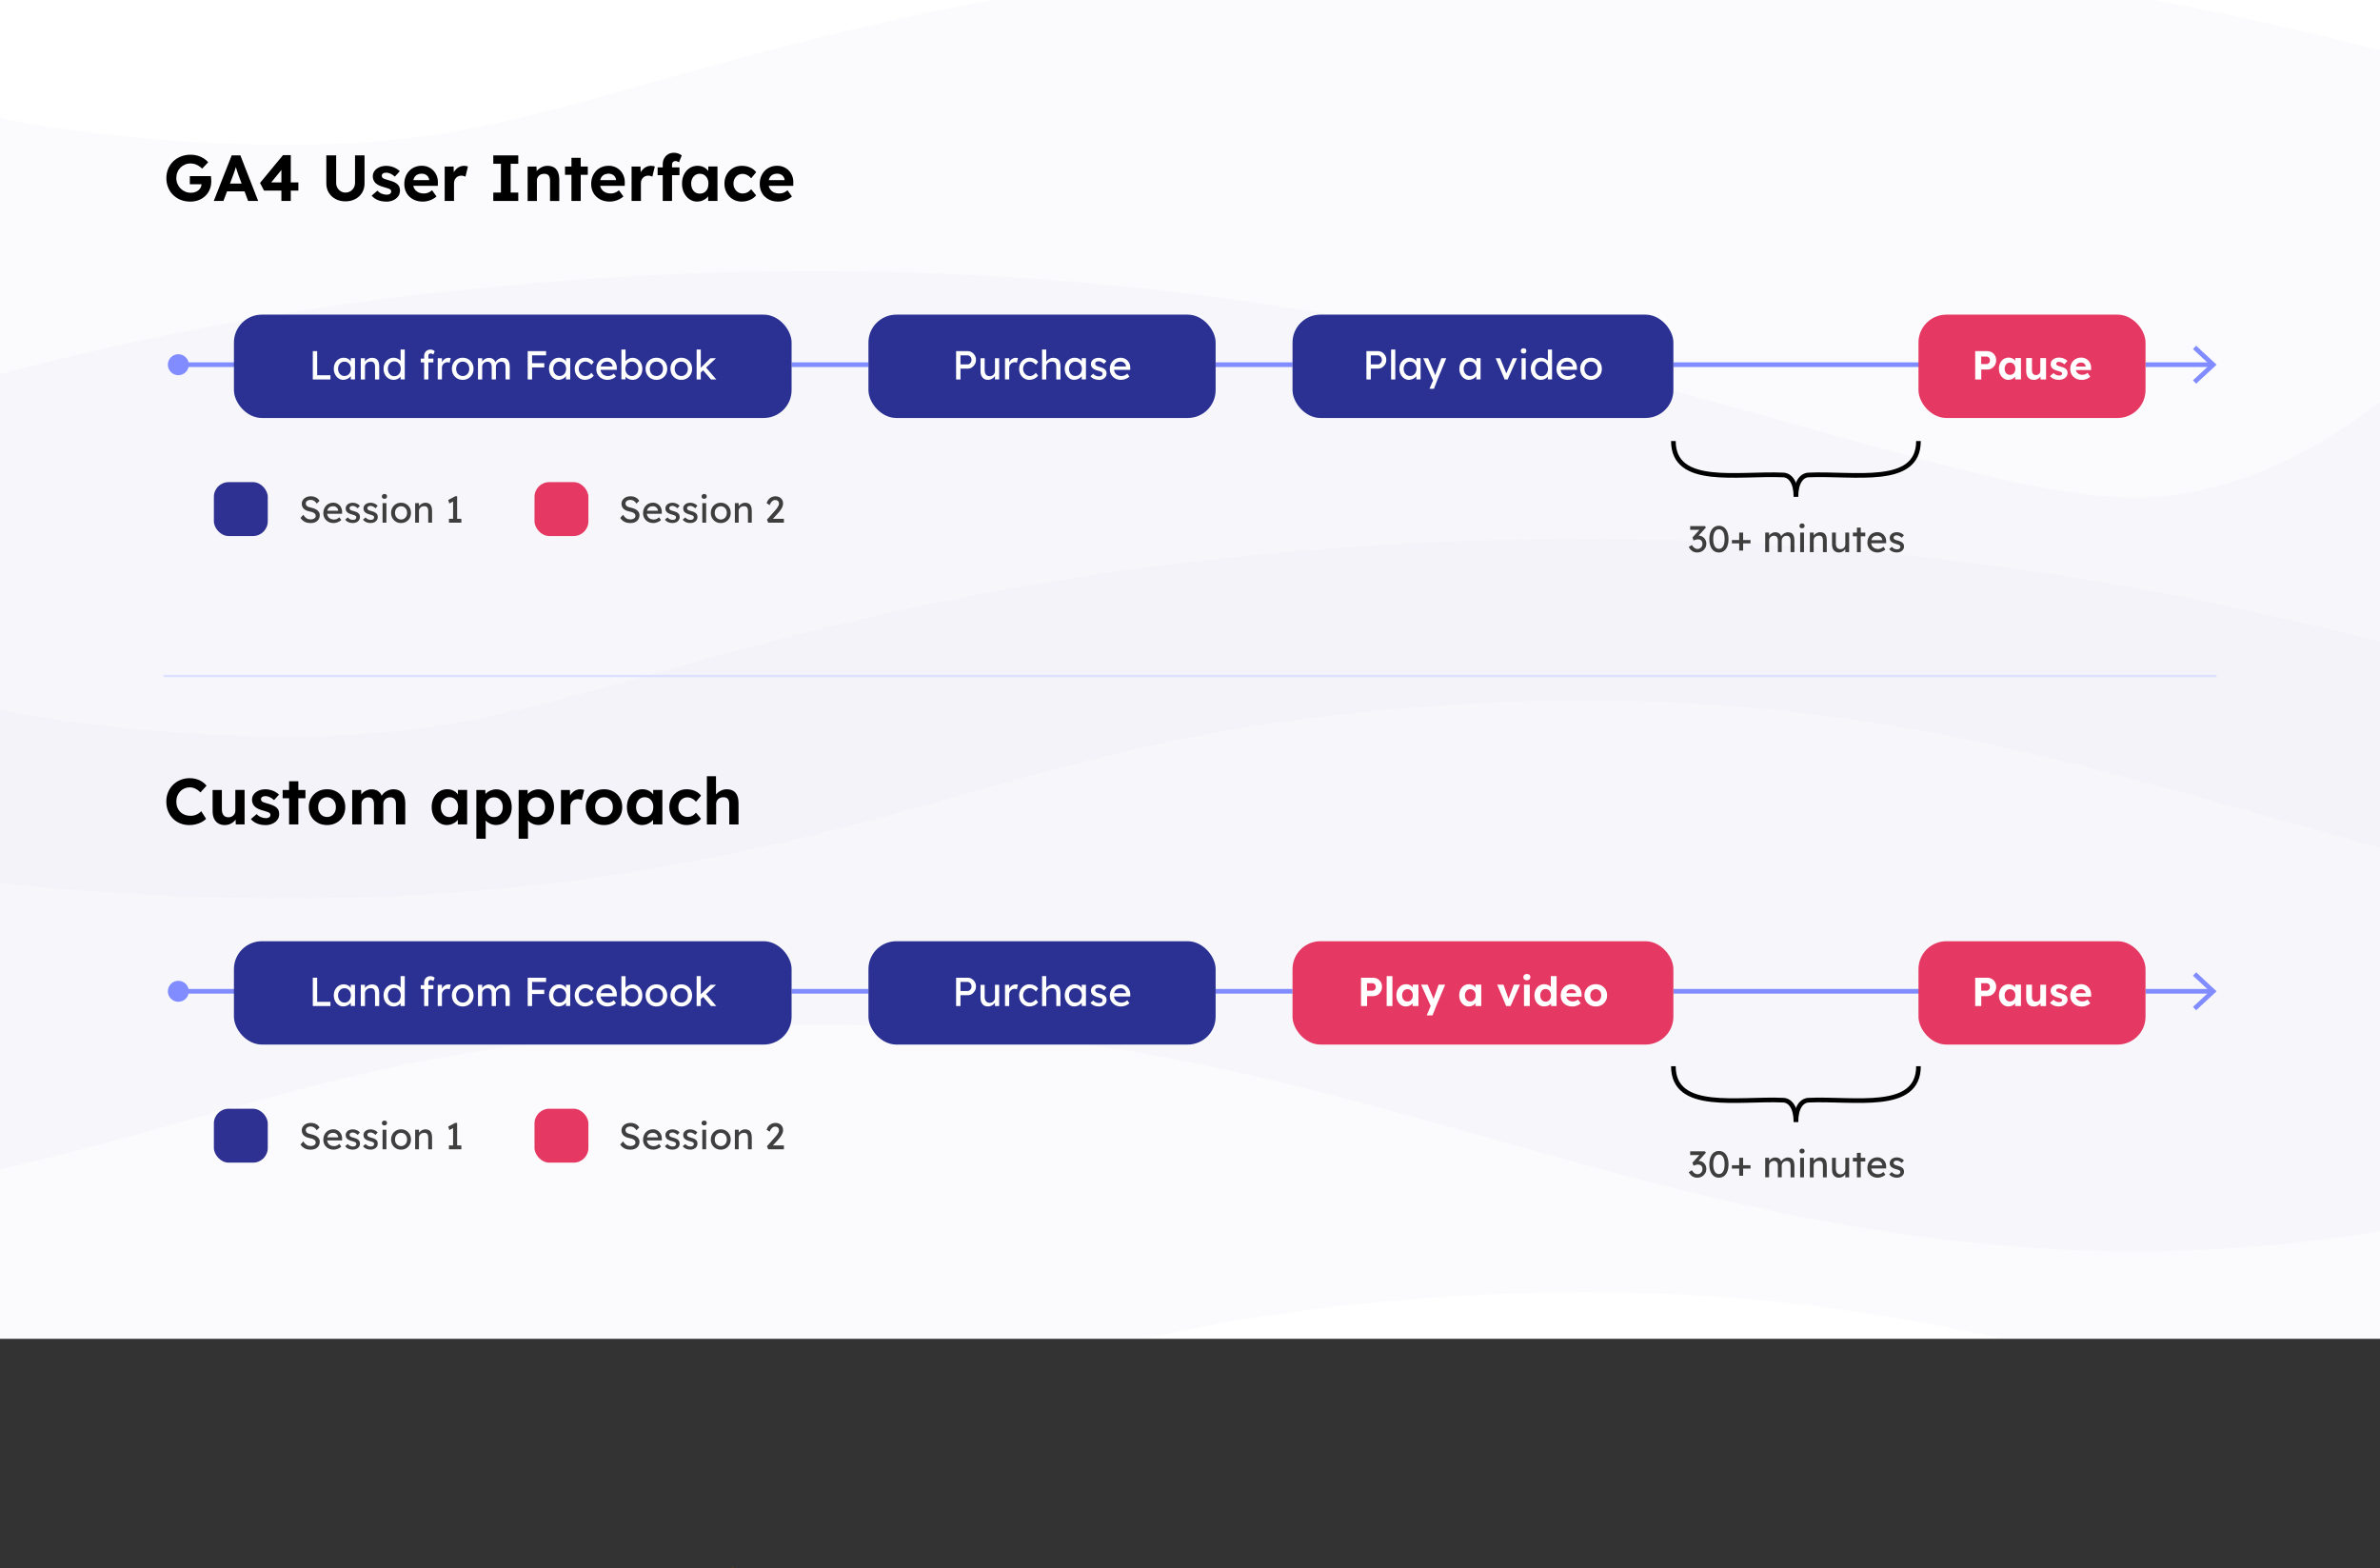 <?xml version="1.0" encoding="UTF-8"?> <svg xmlns="http://www.w3.org/2000/svg" id="Layer_2" viewBox="0 0 1024 674.6"><rect x="0" y="0" width="1024" height="674.6" fill="#333333" stroke="none"/><rect x="0" width="1024" height="576" fill="#fff" stroke-width="0"></rect><g opacity=".02"><path d="M1024,276.11v299.89h-162.23c-72.9-16.08-152.73-25.47-257.85-16.7-44.92,3.74-79.9,9.57-111.67,16.7H0v-270.72c25.08,5.07,52.54,8.64,86.83,10.51,85.59,4.65,123.49-6.02,192.28-25.39,67.49-18.99,151.47-42.65,281.92-53.54,199.08-16.62,347.7,10,462.97,39.26h0Z" fill="#2e3192" stroke-width="0"></path></g><g opacity=".02"><path d="M1024,172.82v356.83c-34.64,5.81-69.56,8.71-105.1,8.71-28.74,0-57.87-1.89-87.58-5.66-68.78-8.73-130.72-26.18-190.63-43.05-107.24-30.22-208.53-58.74-368.06-45.44-82.06,6.85-131.01,20.64-187.7,36.6-26.66,7.51-54.41,15.32-84.92,22.29V160.98c58.56-15.34,130.77-30.94,229.72-39.2,251.99-21.03,423.14,27.19,548.12,62.39,99.58,28.05,135.23,36.17,176.38,24.96,23.87-6.5,47.21-18.71,69.77-36.3Z" fill="#2e3192" stroke-width="0"></path></g><g opacity=".02"><path d="M1024,21.57v343.02c-17.59-4.69-34.88-9.56-52.01-14.4-107.24-30.2-208.53-58.74-368.06-45.43-82.06,6.85-131.01,20.63-187.7,36.59-75.82,21.35-160.45,45.17-292.43,45.18-20.49,0-42.07-.57-64.99-1.82-20.62-1.12-40.19-2.68-58.81-4.61V50.74c25.08,5.07,52.54,8.64,86.83,10.51,85.59,4.65,123.49-6.02,192.28-25.38,40.99-11.55,88.07-24.79,147.95-35.86h499.96c34.78,6.54,67.01,13.96,96.97,21.57Z" fill="#2e3192" stroke-width="0"></path></g><path d="M314.49,674.32h.18c-.05.07-.11.05-.18,0Z" fill="#724600" stroke-width="0"></path><path d="M315.52,674.32c.03.39-.26.35-.69,0h.69Z" fill="#724600" stroke-width="0"></path><path d="M81.85,86.74c-1.51,0-2.9-.26-4.16-.77-1.26-.51-2.35-1.23-3.26-2.14-.92-.91-1.62-1.99-2.11-3.22s-.74-2.57-.74-4,.26-2.77.77-3.99c.51-1.22,1.24-2.29,2.18-3.19.94-.91,2.05-1.61,3.32-2.11,1.27-.5,2.66-.76,4.17-.76,1.04,0,2.04.14,3,.42.95.28,1.82.66,2.6,1.15.78.49,1.44,1.05,1.96,1.68l-2.6,2.74c-.49-.47-.99-.86-1.51-1.19-.52-.33-1.08-.58-1.67-.76s-1.19-.27-1.81-.27c-.88,0-1.68.16-2.42.48s-1.39.76-1.95,1.32-.99,1.22-1.3,1.99c-.31.77-.46,1.6-.46,2.49s.16,1.7.49,2.48c.33.77.77,1.45,1.34,2.02s1.24,1.02,2,1.34c.77.33,1.59.49,2.46.49.63,0,1.23-.09,1.78-.28.55-.19,1.04-.45,1.46-.8.42-.35.75-.75.98-1.22.23-.47.35-.96.35-1.48v-.67l.56.78h-5.6v-3.5h9.07c.02.21.04.46.07.76.03.3.05.59.06.88,0,.29.01.52.01.69,0,1.27-.23,2.44-.69,3.5-.46,1.06-1.09,1.98-1.9,2.74-.81.77-1.77,1.36-2.87,1.78-1.1.42-2.3.63-3.58.63Z" stroke-width="0"></path><path d="M91.98,86.46l7.7-19.6h3.75l7.64,19.6h-4.31l-3.95-10.56c-.11-.3-.25-.68-.41-1.15-.16-.47-.32-.96-.49-1.48-.17-.52-.33-1.02-.48-1.5-.15-.48-.26-.87-.34-1.19h.76c-.11.41-.24.84-.38,1.3-.14.46-.29.92-.43,1.4-.15.48-.31.94-.48,1.39-.17.45-.33.89-.48,1.32l-3.95,10.47h-4.17ZM95.57,82.34l1.37-3.36h8.99l1.4,3.36h-11.76Z" stroke-width="0"></path><path d="M121.07,86.46v-15.85l1.96.11-6.89,8.43-.48-.67h12.71v3.53h-14.76l-1.74-3.3,9.88-11.96h3.36v19.71h-4.06Z" stroke-width="0"></path><path d="M148.63,86.63c-1.59,0-3-.33-4.24-.99-1.24-.66-2.22-1.58-2.93-2.74s-1.06-2.49-1.06-3.96v-12.1h4.23v11.84c0,.78.18,1.49.53,2.11.35.63.83,1.12,1.44,1.5.61.37,1.28.56,2.03.56s1.46-.19,2.09-.56c.62-.37,1.12-.87,1.48-1.5.36-.63.55-1.33.55-2.11v-11.84h4.09v12.1c0,1.48-.35,2.8-1.05,3.96-.7,1.17-1.68,2.08-2.93,2.74-1.25.66-2.66.99-4.23.99Z" stroke-width="0"></path><path d="M166.18,86.74c-1.38,0-2.61-.23-3.68-.69-1.07-.46-1.94-1.09-2.59-1.89l2.49-2.13c.56.62,1.19,1.06,1.9,1.33.71.27,1.42.41,2.13.41.28,0,.54-.03.77-.1.23-.06.43-.16.6-.28.17-.12.29-.27.38-.45.08-.18.13-.37.13-.57,0-.41-.17-.73-.5-.95-.19-.11-.48-.24-.87-.38s-.9-.29-1.51-.46c-.95-.24-1.76-.53-2.42-.85s-1.19-.7-1.58-1.11c-.34-.39-.59-.82-.77-1.27-.18-.46-.27-.97-.27-1.53,0-.67.15-1.28.45-1.83.3-.55.71-1.02,1.25-1.41.53-.39,1.14-.69,1.83-.91.69-.21,1.42-.32,2.18-.32s1.51.09,2.24.28,1.4.45,2.03.8c.62.35,1.17.75,1.64,1.22l-2.13,2.35c-.34-.32-.71-.61-1.13-.87-.42-.26-.85-.47-1.3-.62-.45-.15-.85-.22-1.2-.22-.32,0-.6.03-.85.08-.25.06-.46.15-.63.27-.17.12-.29.27-.38.43s-.13.35-.13.56.05.4.15.59c.1.19.25.35.43.48.21.11.51.24.91.39.4.15.95.32,1.64.5.9.24,1.66.51,2.28.81.62.3,1.12.64,1.5,1.04.32.34.55.72.7,1.15.15.43.22.91.22,1.43,0,.92-.26,1.73-.77,2.44-.51.71-1.22,1.27-2.11,1.68-.9.41-1.9.62-3.02.62Z" stroke-width="0"></path><path d="M181.95,86.74c-1.61,0-3.01-.33-4.21-.98-1.2-.65-2.14-1.55-2.8-2.69-.66-1.14-.99-2.44-.99-3.92,0-1.16.19-2.21.56-3.16.37-.95.9-1.78,1.57-2.48.67-.7,1.47-1.24,2.39-1.62.92-.38,1.93-.57,3.01-.57,1.01,0,1.94.19,2.8.56.86.37,1.6.89,2.23,1.55.63.66,1.11,1.45,1.44,2.35.34.91.49,1.88.45,2.93l-.03,1.23h-11.9l-.64-2.44h9.27l-.45.5v-.62c-.04-.5-.2-.96-.49-1.36-.29-.4-.66-.72-1.11-.95-.45-.23-.95-.35-1.51-.35-.82,0-1.52.16-2.09.48s-1,.78-1.3,1.4c-.3.62-.45,1.36-.45,2.24s.19,1.67.57,2.32c.38.65.92,1.16,1.62,1.53.7.36,1.53.55,2.48.55.65,0,1.25-.1,1.79-.31.54-.21,1.12-.56,1.74-1.06l1.9,2.66c-.54.49-1.14.89-1.79,1.22-.65.33-1.33.57-2.02.74-.69.17-1.37.25-2.04.25Z" stroke-width="0"></path><path d="M191.33,86.46v-14.81h3.84l.14,4.76-.67-.98c.22-.77.59-1.46,1.09-2.09.5-.62,1.1-1.12,1.78-1.47.68-.35,1.4-.53,2.14-.53.32,0,.62.03.92.08.3.06.55.12.76.2l-1.06,4.37c-.21-.11-.47-.21-.8-.29-.33-.08-.66-.13-.99-.13-.45,0-.86.08-1.25.24-.38.16-.71.38-.99.67-.28.29-.5.63-.66,1.02-.16.39-.24.82-.24,1.29v7.67h-4Z" stroke-width="0"></path><path d="M212.24,86.46v-3.61h3.28v-12.38h-3.28v-3.61h10.75v3.61h-3.28v12.38h3.28v3.61h-10.75Z" stroke-width="0"></path><path d="M227.02,86.46v-14.81h3.81l.11,3.02-.78.34c.21-.67.57-1.28,1.11-1.83.53-.55,1.17-.99,1.92-1.33.75-.34,1.53-.5,2.35-.5,1.12,0,2.06.22,2.81.67.76.45,1.33,1.12,1.71,2.03.38.91.57,2.02.57,3.35v9.07h-3.98v-8.76c0-.67-.09-1.23-.28-1.68-.19-.45-.47-.77-.85-.98-.38-.21-.85-.3-1.41-.28-.45,0-.86.07-1.25.21-.38.14-.71.34-.98.6-.27.26-.49.56-.64.9-.16.34-.24.7-.24,1.09v8.9h-3.98Z" stroke-width="0"></path><path d="M243.1,75.21v-3.56h9.8v3.56h-9.8ZM245.87,86.46v-18.56h3.98v18.56h-3.98Z" stroke-width="0"></path><path d="M262.36,86.74c-1.61,0-3.01-.33-4.21-.98-1.2-.65-2.14-1.55-2.8-2.69-.66-1.14-.99-2.44-.99-3.92,0-1.16.19-2.21.56-3.16.37-.95.9-1.78,1.57-2.48.67-.7,1.47-1.24,2.39-1.62.92-.38,1.93-.57,3.01-.57,1.01,0,1.94.19,2.8.56.86.37,1.6.89,2.23,1.55.63.66,1.11,1.45,1.44,2.35.34.91.49,1.88.45,2.93l-.03,1.23h-11.9l-.64-2.44h9.27l-.45.5v-.62c-.04-.5-.2-.96-.49-1.36-.29-.4-.66-.72-1.11-.95-.45-.23-.95-.35-1.51-.35-.82,0-1.52.16-2.09.48s-1,.78-1.3,1.4c-.3.62-.45,1.36-.45,2.24s.19,1.67.57,2.32c.38.65.92,1.16,1.62,1.53.7.36,1.53.55,2.48.55.65,0,1.25-.1,1.79-.31.54-.21,1.12-.56,1.74-1.06l1.9,2.66c-.54.49-1.14.89-1.79,1.22-.65.33-1.33.57-2.02.74-.69.17-1.37.25-2.04.25Z" stroke-width="0"></path><path d="M271.74,86.46v-14.81h3.84l.14,4.76-.67-.98c.22-.77.59-1.46,1.09-2.09.5-.62,1.1-1.12,1.78-1.47.68-.35,1.4-.53,2.14-.53.32,0,.62.03.92.08.3.06.55.12.76.2l-1.06,4.37c-.21-.11-.47-.21-.8-.29-.33-.08-.66-.13-.99-.13-.45,0-.86.08-1.25.24-.38.16-.71.38-.99.67-.28.29-.5.63-.66,1.02-.16.39-.24.82-.24,1.29v7.67h-4Z" stroke-width="0"></path><path d="M282.94,75.37v-3.36h9.41v3.36h-9.41ZM285.15,86.46v-15.85c0-.91.21-1.75.62-2.49s.98-1.33,1.69-1.76c.72-.43,1.56-.64,2.53-.64.65,0,1.27.11,1.85.32.58.21,1.07.5,1.48.85l-1.18,2.94c-.24-.15-.49-.28-.74-.38s-.48-.15-.69-.15c-.35,0-.65.06-.88.18-.23.12-.41.3-.52.53-.11.23-.17.53-.17.88v15.57h-4Z" stroke-width="0"></path><path d="M299.99,86.74c-1.23,0-2.34-.34-3.33-1.01-.99-.67-1.77-1.59-2.35-2.74-.58-1.16-.87-2.48-.87-3.98s.29-2.82.88-3.98c.59-1.16,1.39-2.06,2.39-2.72,1.01-.65,2.16-.98,3.44-.98.73,0,1.4.11,2,.32.61.21,1.14.51,1.6.88.46.37.84.8,1.16,1.29s.54,1.01.67,1.57l-.84-.14v-3.61h3.95v14.81h-4v-3.56l.9-.08c-.15.52-.39,1.02-.73,1.48-.34.47-.75.88-1.25,1.25-.5.36-1.05.65-1.67.87-.62.21-1.27.32-1.96.32ZM301.08,83.3c.75,0,1.4-.18,1.96-.53s.99-.85,1.3-1.5c.31-.64.46-1.4.46-2.25s-.15-1.58-.46-2.21c-.31-.63-.74-1.13-1.3-1.5-.56-.36-1.21-.55-1.96-.55s-1.37.18-1.92.55c-.55.36-.98.86-1.3,1.5-.32.63-.48,1.37-.48,2.21s.16,1.61.48,2.25.75,1.14,1.3,1.5c.55.35,1.19.53,1.92.53Z" stroke-width="0"></path><path d="M319.12,86.74c-1.42,0-2.69-.34-3.81-1.01s-2-1.59-2.65-2.74c-.64-1.16-.97-2.47-.97-3.95s.32-2.79.97-3.95c.64-1.16,1.53-2.07,2.65-2.74,1.12-.67,2.39-1.01,3.81-1.01,1.33,0,2.54.24,3.64.73,1.1.49,1.96,1.16,2.58,2.02l-2.18,2.63c-.26-.35-.59-.68-.98-.97-.39-.29-.82-.52-1.27-.69-.46-.17-.93-.25-1.41-.25-.77,0-1.44.18-2.03.55-.59.36-1.05.86-1.39,1.5-.34.63-.5,1.36-.5,2.18s.17,1.49.52,2.13c.35.63.82,1.14,1.41,1.51.6.37,1.27.56,2.02.56.49,0,.94-.06,1.37-.2.43-.13.84-.34,1.22-.62.38-.28.73-.62,1.05-1.01l2.16,2.63c-.62.8-1.49,1.45-2.62,1.95-1.13.49-2.32.74-3.57.74Z" stroke-width="0"></path><path d="M334.88,86.74c-1.61,0-3.01-.33-4.21-.98-1.2-.65-2.14-1.55-2.8-2.69-.66-1.14-.99-2.44-.99-3.92,0-1.16.19-2.21.56-3.16.37-.95.9-1.78,1.57-2.48.67-.7,1.47-1.24,2.39-1.62.92-.38,1.93-.57,3.01-.57,1.01,0,1.94.19,2.8.56.86.37,1.6.89,2.23,1.55.63.66,1.11,1.45,1.44,2.35.34.91.49,1.88.45,2.93l-.03,1.23h-11.9l-.64-2.44h9.27l-.45.5v-.62c-.04-.5-.2-.96-.49-1.36-.29-.4-.66-.72-1.11-.95-.45-.23-.95-.35-1.51-.35-.82,0-1.52.16-2.09.48s-1,.78-1.3,1.4c-.3.62-.45,1.36-.45,2.24s.19,1.67.57,2.32c.38.65.92,1.16,1.62,1.53.7.36,1.53.55,2.48.55.65,0,1.25-.1,1.79-.31.54-.21,1.12-.56,1.74-1.06l1.9,2.66c-.54.49-1.14.89-1.79,1.22-.65.33-1.33.57-2.02.74-.69.17-1.37.25-2.04.25Z" stroke-width="0"></path><path d="M81.45,354.97c-1.44,0-2.76-.25-3.96-.74-1.2-.5-2.25-1.19-3.14-2.1-.89-.91-1.57-1.98-2.06-3.22s-.73-2.6-.73-4.07.25-2.77.76-3.99c.5-1.22,1.21-2.29,2.13-3.19.91-.91,1.99-1.61,3.22-2.11,1.23-.5,2.57-.76,4-.76.93,0,1.85.13,2.76.38.91.25,1.74.62,2.49,1.11.76.49,1.4,1.06,1.95,1.74l-2.63,2.91c-.43-.45-.89-.83-1.37-1.16-.49-.33-.99-.58-1.53-.76-.53-.18-1.1-.27-1.69-.27-.8,0-1.55.15-2.25.45-.7.3-1.31.71-1.83,1.25-.52.53-.94,1.18-1.25,1.93-.31.76-.46,1.59-.46,2.51s.15,1.78.45,2.53c.3.76.72,1.4,1.26,1.93.54.53,1.19.94,1.95,1.23.76.29,1.59.43,2.51.43.6,0,1.18-.08,1.74-.25s1.08-.4,1.55-.7c.48-.3.9-.64,1.27-1.04l2.07,3.28c-.47.5-1.08.96-1.83,1.37-.76.41-1.6.73-2.53.97-.93.23-1.88.35-2.83.35Z" stroke-width="0"></path><path d="M96.69,354.97c-1.08,0-2.01-.24-2.79-.71-.77-.48-1.37-1.16-1.79-2.04-.42-.89-.63-1.96-.63-3.21v-9.13h3.98v8.48c0,.67.11,1.26.34,1.75.22.5.54.87.95,1.13.41.26.91.39,1.51.39.43,0,.83-.07,1.19-.21.36-.14.68-.34.95-.6.27-.26.48-.57.63-.92s.22-.74.22-1.15v-8.88h3.98v14.81h-3.78l-.14-3.05.73-.34c-.22.69-.6,1.32-1.12,1.88-.52.56-1.15,1-1.88,1.32s-1.51.48-2.35.48Z" stroke-width="0"></path><path d="M114.21,354.97c-1.38,0-2.61-.23-3.68-.69-1.07-.46-1.94-1.09-2.59-1.89l2.49-2.13c.56.62,1.19,1.06,1.9,1.33.71.27,1.42.41,2.13.41.28,0,.54-.03.77-.1.23-.07.43-.16.6-.28.17-.12.29-.27.38-.45.08-.18.13-.37.13-.57,0-.41-.17-.73-.5-.95-.19-.11-.48-.24-.87-.38-.39-.14-.9-.29-1.51-.46-.95-.24-1.76-.53-2.42-.85-.66-.33-1.19-.7-1.58-1.11-.34-.39-.59-.82-.77-1.27-.18-.46-.27-.97-.27-1.53,0-.67.15-1.28.45-1.83.3-.55.71-1.02,1.25-1.41.53-.39,1.14-.69,1.83-.91.69-.21,1.42-.32,2.18-.32s1.51.09,2.24.28,1.4.45,2.03.8c.62.35,1.17.75,1.64,1.22l-2.13,2.35c-.34-.32-.71-.61-1.13-.87-.42-.26-.85-.47-1.3-.62-.45-.15-.85-.22-1.2-.22-.32,0-.6.03-.85.08-.25.06-.46.15-.63.27s-.29.27-.38.43-.13.36-.13.56.05.4.15.59.25.35.43.48c.21.11.51.24.91.39.4.15.95.32,1.64.5.9.24,1.66.51,2.28.81.62.3,1.12.64,1.5,1.04.32.34.55.72.7,1.15s.22.91.22,1.43c0,.92-.26,1.73-.77,2.44-.51.71-1.22,1.27-2.11,1.68-.9.41-1.9.62-3.02.62Z" stroke-width="0"></path><path d="M121.61,343.44v-3.56h9.8v3.56h-9.8ZM124.38,354.69v-18.56h3.98v18.56h-3.98Z" stroke-width="0"></path><path d="M140.73,354.97c-1.51,0-2.86-.33-4.05-.99-1.19-.66-2.12-1.57-2.8-2.73-.68-1.16-1.02-2.48-1.02-3.98s.34-2.82,1.02-3.98c.68-1.16,1.61-2.07,2.8-2.73,1.19-.66,2.53-.99,4.05-.99s2.83.33,4.02.99c1.19.66,2.11,1.57,2.79,2.73.67,1.16,1.01,2.48,1.01,3.98s-.34,2.82-1.01,3.98c-.67,1.16-1.6,2.07-2.79,2.73-1.19.66-2.52.99-4.02.99ZM140.73,351.5c.73,0,1.38-.18,1.96-.55s1.03-.87,1.36-1.51c.33-.64.48-1.37.46-2.17.02-.82-.14-1.55-.46-2.2-.33-.64-.78-1.15-1.36-1.51-.58-.36-1.23-.55-1.96-.55s-1.41.19-1.99.56c-.58.37-1.04.88-1.37,1.51-.34.63-.5,1.36-.48,2.18-.02.8.14,1.53.48,2.17.34.64.79,1.15,1.37,1.51.58.36,1.24.55,1.99.55Z" stroke-width="0"></path><path d="M151.54,354.69v-14.81h3.84l.08,2.83-.59.11c.21-.49.48-.92.83-1.32.35-.39.74-.73,1.19-1.01.45-.28.92-.5,1.43-.66.5-.16,1.01-.24,1.51-.24.77,0,1.46.12,2.07.36.62.24,1.14.62,1.57,1.13.43.51.77,1.19,1.01,2.03l-.62-.06.2-.45c.24-.45.55-.86.92-1.23.37-.37.79-.69,1.26-.95.47-.26.95-.47,1.46-.62.5-.15,1-.22,1.48-.22,1.16,0,2.12.23,2.88.69.77.46,1.34,1.14,1.72,2.06.38.92.57,2.04.57,3.36v8.99h-3.98v-8.71c0-.67-.09-1.22-.28-1.65-.19-.43-.46-.75-.81-.97s-.81-.32-1.37-.32c-.43,0-.83.07-1.19.21-.36.14-.68.34-.95.59-.27.25-.48.55-.63.9s-.22.71-.22,1.11v8.85h-4v-8.74c0-.62-.09-1.14-.28-1.58-.19-.44-.46-.77-.81-.99-.35-.22-.79-.34-1.32-.34-.43,0-.83.07-1.19.21-.36.14-.68.34-.94.59-.26.25-.47.55-.62.88-.15.34-.22.7-.22,1.09v8.88h-4Z" stroke-width="0"></path><path d="M192.28,354.97c-1.23,0-2.34-.34-3.33-1.01-.99-.67-1.77-1.59-2.35-2.74-.58-1.16-.87-2.48-.87-3.98s.29-2.82.88-3.98c.59-1.16,1.39-2.06,2.39-2.72,1.01-.65,2.16-.98,3.44-.98.73,0,1.4.11,2,.32.61.21,1.14.51,1.6.88s.84.8,1.16,1.29.54,1.01.67,1.57l-.84-.14v-3.61h3.95v14.81h-4v-3.56l.9-.08c-.15.52-.39,1.02-.73,1.48-.34.47-.75.88-1.25,1.25-.5.36-1.05.65-1.67.87-.62.21-1.27.32-1.96.32ZM193.37,351.53c.75,0,1.4-.18,1.96-.53s.99-.85,1.3-1.5c.31-.64.46-1.4.46-2.25s-.15-1.58-.46-2.21c-.31-.63-.74-1.13-1.3-1.5s-1.21-.55-1.96-.55-1.37.18-1.92.55c-.55.36-.98.86-1.3,1.5s-.48,1.37-.48,2.21.16,1.61.48,2.25c.32.64.75,1.14,1.3,1.5.55.35,1.19.53,1.92.53Z" stroke-width="0"></path><path d="M204.96,360.85v-20.97h3.84l.11,3.33-.73-.25c.13-.6.45-1.15.97-1.65.51-.5,1.15-.92,1.92-1.23s1.57-.48,2.41-.48c1.29,0,2.44.33,3.44.99,1.01.66,1.8,1.57,2.38,2.72.58,1.15.87,2.47.87,3.96s-.29,2.79-.87,3.95c-.58,1.16-1.37,2.07-2.38,2.73-1.01.66-2.16.99-3.44.99-.86,0-1.68-.16-2.45-.49s-1.43-.76-1.96-1.3c-.53-.54-.87-1.12-1.02-1.74l.92-.39v9.83h-4ZM212.58,351.53c.73,0,1.37-.18,1.93-.53s1-.85,1.32-1.5c.32-.64.48-1.39.48-2.23s-.16-1.58-.48-2.21c-.32-.63-.75-1.13-1.3-1.48s-1.2-.53-1.95-.53-1.4.17-1.96.52-1,.84-1.32,1.48c-.32.64-.48,1.39-.48,2.23s.16,1.58.48,2.23c.32.64.76,1.14,1.32,1.5s1.21.53,1.96.53Z" stroke-width="0"></path><path d="M223.16,360.85v-20.97h3.84l.11,3.33-.73-.25c.13-.6.45-1.15.97-1.65.51-.5,1.15-.92,1.92-1.23s1.57-.48,2.41-.48c1.29,0,2.44.33,3.44.99,1.01.66,1.8,1.57,2.38,2.72.58,1.15.87,2.47.87,3.96s-.29,2.79-.87,3.95c-.58,1.16-1.37,2.07-2.38,2.73-1.01.66-2.16.99-3.44.99-.86,0-1.68-.16-2.45-.49s-1.43-.76-1.96-1.3c-.53-.54-.87-1.12-1.02-1.74l.92-.39v9.83h-4ZM230.78,351.53c.73,0,1.37-.18,1.93-.53s1-.85,1.32-1.5c.32-.64.48-1.39.48-2.23s-.16-1.58-.48-2.21c-.32-.63-.75-1.13-1.3-1.48s-1.2-.53-1.95-.53-1.4.17-1.96.52-1,.84-1.32,1.48c-.32.64-.48,1.39-.48,2.23s.16,1.58.48,2.23c.32.64.76,1.14,1.32,1.5s1.21.53,1.96.53Z" stroke-width="0"></path><path d="M241.36,354.69v-14.81h3.84l.14,4.76-.67-.98c.22-.77.59-1.46,1.09-2.09.5-.62,1.1-1.12,1.78-1.47.68-.35,1.4-.53,2.14-.53.32,0,.62.03.92.08.3.06.55.12.76.2l-1.06,4.37c-.21-.11-.47-.21-.8-.29-.33-.08-.66-.13-.99-.13-.45,0-.86.08-1.25.24-.38.16-.71.38-.99.67-.28.29-.5.63-.66,1.02-.16.39-.24.82-.24,1.29v7.67h-4Z" stroke-width="0"></path><path d="M259.9,354.97c-1.51,0-2.86-.33-4.05-.99-1.19-.66-2.12-1.57-2.8-2.73-.68-1.16-1.02-2.48-1.02-3.98s.34-2.82,1.02-3.98c.68-1.16,1.61-2.07,2.8-2.73,1.19-.66,2.53-.99,4.05-.99s2.83.33,4.02.99c1.19.66,2.11,1.57,2.79,2.73.67,1.16,1.01,2.48,1.01,3.98s-.34,2.82-1.01,3.98c-.67,1.16-1.6,2.07-2.79,2.73-1.19.66-2.52.99-4.02.99ZM259.9,351.5c.73,0,1.38-.18,1.96-.55s1.03-.87,1.36-1.51c.33-.64.48-1.37.46-2.17.02-.82-.14-1.55-.46-2.2-.33-.64-.78-1.15-1.36-1.51-.58-.36-1.23-.55-1.96-.55s-1.41.19-1.99.56c-.58.37-1.04.88-1.37,1.51-.34.63-.5,1.36-.48,2.18-.02.8.14,1.53.48,2.17.34.64.79,1.15,1.37,1.51.58.36,1.24.55,1.99.55Z" stroke-width="0"></path><path d="M276.28,354.97c-1.23,0-2.34-.34-3.33-1.01-.99-.67-1.77-1.59-2.35-2.74-.58-1.16-.87-2.48-.87-3.98s.29-2.82.88-3.98c.59-1.16,1.39-2.06,2.39-2.72,1.01-.65,2.16-.98,3.44-.98.73,0,1.4.11,2,.32.61.21,1.14.51,1.6.88s.84.8,1.16,1.29.54,1.01.67,1.57l-.84-.14v-3.61h3.95v14.81h-4v-3.56l.9-.08c-.15.52-.39,1.02-.73,1.48-.34.47-.75.88-1.25,1.25-.5.36-1.05.65-1.67.87-.62.21-1.27.32-1.96.32ZM277.37,351.53c.75,0,1.4-.18,1.96-.53s.99-.85,1.3-1.5c.31-.64.46-1.4.46-2.25s-.15-1.58-.46-2.21c-.31-.63-.74-1.13-1.3-1.5s-1.21-.55-1.96-.55-1.37.18-1.92.55c-.55.36-.98.86-1.3,1.5s-.48,1.37-.48,2.21.16,1.61.48,2.25c.32.64.75,1.14,1.3,1.5.55.35,1.19.53,1.92.53Z" stroke-width="0"></path><path d="M295.4,354.97c-1.42,0-2.69-.34-3.81-1.01s-2-1.59-2.65-2.74c-.64-1.16-.97-2.47-.97-3.95s.32-2.79.97-3.95,1.53-2.07,2.65-2.74,2.39-1.01,3.81-1.01c1.33,0,2.54.24,3.64.73,1.1.49,1.96,1.16,2.58,2.02l-2.18,2.63c-.26-.35-.59-.68-.98-.97s-.82-.52-1.27-.69c-.46-.17-.93-.25-1.41-.25-.77,0-1.44.18-2.03.55-.59.36-1.05.86-1.39,1.5-.34.63-.5,1.36-.5,2.18s.17,1.49.52,2.13c.35.63.82,1.14,1.41,1.51.6.37,1.27.56,2.02.56.49,0,.94-.06,1.37-.2.43-.13.84-.34,1.22-.62.38-.28.73-.62,1.05-1.01l2.16,2.63c-.62.8-1.49,1.45-2.62,1.95-1.13.49-2.32.74-3.57.74Z" stroke-width="0"></path><path d="M304.14,354.69v-20.72h3.92v8.93l-.78.34c.21-.67.57-1.28,1.11-1.83.53-.55,1.17-.99,1.92-1.33s1.53-.5,2.35-.5c1.12,0,2.06.22,2.81.67s1.33,1.12,1.71,2.03c.38.91.57,2.02.57,3.35v9.07h-3.98v-8.76c0-.67-.09-1.23-.28-1.68s-.47-.77-.85-.98c-.38-.21-.85-.3-1.41-.28-.45,0-.86.07-1.25.21-.38.14-.71.34-.98.6-.27.26-.49.56-.64.9-.16.34-.24.7-.24,1.09v8.9h-3.98Z" stroke-width="0"></path><line x1="340.59" y1="156.9" x2="373.68" y2="156.9" fill="none" stroke="#808cff" stroke-miterlimit="10" stroke-width="2"></line><line x1="76.5" y1="156.9" x2="129.09" y2="156.9" fill="none" stroke="#808cff" stroke-miterlimit="10" stroke-width="2"></line><path d="M76.73,161.42c-2.49,0-4.51-2.02-4.51-4.51s2.02-4.51,4.51-4.51,4.51,2.02,4.51,4.51-2.02,4.51-4.51,4.51Z" fill="#808cff" stroke-width="0"></path><line x1="523.03" y1="156.9" x2="556.11" y2="156.9" fill="none" stroke="#808cff" stroke-miterlimit="10" stroke-width="2"></line><line x1="719.98" y1="156.9" x2="832.57" y2="156.9" fill="none" stroke="#808cff" stroke-miterlimit="10" stroke-width="2"></line><line x1="923.12" y1="156.9" x2="951.52" y2="156.9" fill="none" stroke="#808cff" stroke-miterlimit="10" stroke-width="2"></line><polygon points="944.89 165.08 943.53 163.62 950.75 156.91 943.53 150.19 944.89 148.73 953.69 156.91 944.89 165.08" fill="#808cff" stroke-width="0"></polygon><rect x="100.65" y="135.37" width="239.94" height="44.46" rx="12" ry="12" fill="#2b3192" stroke-width="0"></rect><path d="M134.58,163.26v-12.19h1.88v10.38h5.71v1.81h-7.59Z" fill="#fff" stroke-width="0"></path><path d="M147.73,163.43c-.75,0-1.44-.21-2.06-.63-.62-.42-1.12-.99-1.49-1.71-.37-.72-.56-1.53-.56-2.44s.19-1.73.57-2.45c.38-.71.89-1.27,1.53-1.68.64-.41,1.37-.61,2.17-.61.48,0,.91.07,1.31.21s.74.33,1.04.58c.3.25.54.54.73.86.19.32.31.67.36,1.04l-.4-.14v-2.37h1.81v9.14h-1.81v-2.18l.42-.12c-.07.31-.21.62-.43.91s-.49.56-.82.79c-.33.23-.7.42-1.1.56-.4.14-.82.21-1.26.21ZM148.2,161.78c.55,0,1.03-.13,1.44-.4.42-.27.75-.64.98-1.11.24-.47.36-1.01.36-1.61s-.12-1.12-.36-1.58c-.24-.46-.57-.83-.98-1.1s-.9-.4-1.44-.4-1.01.13-1.42.4c-.41.27-.74.63-.98,1.1-.24.46-.36.99-.36,1.58s.12,1.14.36,1.61c.24.47.56.84.98,1.11.41.27.88.4,1.42.4Z" fill="#fff" stroke-width="0"></path><path d="M155.23,163.26v-9.14h1.79v1.88l-.31.21c.12-.41.34-.78.68-1.12.34-.34.74-.62,1.2-.84.46-.21.94-.32,1.43-.32.7,0,1.28.14,1.74.41.46.27.81.69,1.04,1.25.23.56.35,1.26.35,2.11v5.57h-1.79v-5.45c0-.52-.07-.95-.21-1.3-.14-.34-.35-.59-.64-.75s-.65-.22-1.08-.2c-.35,0-.67.06-.96.17s-.54.26-.76.46-.38.43-.5.69c-.12.26-.18.54-.18.84v5.54h-1.79Z" fill="#fff" stroke-width="0"></path><path d="M169.4,163.43c-.84,0-1.58-.21-2.24-.62s-1.18-.98-1.56-1.69c-.38-.71-.57-1.53-.57-2.45s.19-1.73.57-2.45c.38-.71.89-1.28,1.54-1.69.65-.41,1.39-.62,2.21-.62.45,0,.89.07,1.31.22.42.15.8.34,1.14.59.34.25.6.52.79.82s.29.6.29.9l-.52.04v-6.11h1.79v12.88h-1.79v-2.18h.35c0,.28-.09.55-.28.83-.19.27-.43.52-.74.76-.31.23-.66.42-1.06.56-.4.14-.81.21-1.23.21ZM169.65,161.88c.55,0,1.03-.14,1.45-.42.42-.28.75-.66.98-1.14.24-.48.36-1.03.36-1.65s-.12-1.16-.36-1.65c-.24-.48-.57-.86-.98-1.14-.42-.28-.9-.42-1.45-.42s-1.03.14-1.44.42c-.42.28-.75.66-.98,1.14-.24.48-.36,1.03-.36,1.65s.12,1.16.36,1.65c.24.48.57.86.98,1.14.42.28.9.42,1.44.42Z" fill="#fff" stroke-width="0"></path><path d="M181.03,155.93v-1.65h5.43v1.65h-5.43ZM182.49,163.26v-10.17c0-.52.12-.99.35-1.39.23-.41.55-.73.96-.96.41-.23.88-.35,1.41-.35.37,0,.72.07,1.04.21.33.14.59.33.78.56l-.61,1.38c-.15-.14-.32-.25-.5-.34-.18-.09-.35-.13-.51-.13-.24,0-.45.04-.62.11-.17.08-.29.19-.37.35-.08.16-.12.35-.12.57v10.17h-1.81Z" fill="#fff" stroke-width="0"></path><path d="M188.34,163.26v-9.14h1.81v2.87l-.17-.7c.13-.44.35-.84.65-1.2.31-.36.66-.64,1.06-.85s.82-.31,1.24-.31c.2,0,.39.02.57.05.18.04.32.08.43.12l-.47,1.95c-.14-.06-.29-.11-.46-.15-.17-.04-.33-.06-.5-.06-.31,0-.61.06-.9.18-.28.12-.53.29-.75.5-.22.21-.39.46-.51.75-.13.28-.19.6-.19.93v5.05h-1.81Z" fill="#fff" stroke-width="0"></path><path d="M199.09,163.43c-.89,0-1.69-.21-2.39-.62s-1.26-.98-1.66-1.69-.61-1.53-.61-2.45.2-1.73.61-2.45.96-1.28,1.66-1.69c.7-.41,1.5-.62,2.39-.62s1.67.21,2.38.62c.7.41,1.26.98,1.66,1.69s.61,1.53.61,2.45-.2,1.73-.61,2.45-.96,1.28-1.66,1.69-1.49.62-2.38.62ZM199.09,161.8c.55,0,1.03-.14,1.46-.41.43-.27.77-.64,1.01-1.11s.36-1,.35-1.59c.01-.6-.1-1.14-.35-1.61s-.58-.84-1.01-1.11-.92-.4-1.46-.4-1.04.14-1.47.41c-.44.27-.77.64-1.02,1.11s-.36,1-.35,1.59c-.01.59.1,1.12.35,1.59s.58.84,1.02,1.11c.44.27.93.41,1.47.41Z" fill="#fff" stroke-width="0"></path><path d="M205.65,163.26v-9.14h1.81v1.95l-.33.21c.09-.3.24-.59.44-.87.2-.28.45-.52.75-.74s.62-.39.96-.51.69-.19,1.05-.19c.52,0,.98.09,1.38.26.39.17.72.44.98.78s.44.78.56,1.31l-.28-.07.12-.3c.13-.27.3-.52.53-.76.23-.24.48-.45.77-.64s.6-.33.92-.44c.32-.1.64-.16.96-.16.69,0,1.25.14,1.7.42.45.28.78.7,1.01,1.27.23.57.34,1.28.34,2.12v5.48h-1.81v-5.38c0-.52-.07-.95-.2-1.28-.13-.33-.33-.58-.6-.74-.27-.16-.61-.24-1.03-.24-.33,0-.63.06-.91.17-.28.11-.53.26-.74.46-.21.2-.37.43-.49.69s-.17.55-.17.86v5.47h-1.81v-5.41c0-.48-.07-.88-.21-1.21-.14-.33-.34-.58-.61-.76-.27-.17-.59-.26-.98-.26-.33,0-.63.06-.91.17-.28.11-.52.26-.73.45-.21.19-.37.42-.49.68-.12.26-.17.54-.17.84v5.5h-1.81Z" fill="#fff" stroke-width="0"></path><path d="M227.05,163.26v-12.19h1.88v12.19h-1.88ZM227.88,152.88v-1.81h7.07v1.81h-7.07ZM227.88,158.07v-1.81h6.29v1.81h-6.29Z" fill="#fff" stroke-width="0"></path><path d="M240.33,163.43c-.75,0-1.44-.21-2.06-.63-.62-.42-1.12-.99-1.49-1.71-.37-.72-.56-1.53-.56-2.44s.19-1.73.57-2.45c.38-.71.89-1.27,1.53-1.68.64-.41,1.37-.61,2.17-.61.48,0,.91.07,1.31.21s.74.33,1.04.58c.3.25.54.54.73.86.19.32.31.67.36,1.04l-.4-.14v-2.37h1.81v9.14h-1.81v-2.18l.42-.12c-.07.31-.21.62-.43.91s-.49.56-.82.79c-.33.23-.7.42-1.1.56-.4.14-.82.21-1.26.21ZM240.8,161.78c.55,0,1.03-.13,1.44-.4.42-.27.75-.64.98-1.11.24-.47.36-1.01.36-1.61s-.12-1.12-.36-1.58c-.24-.46-.57-.83-.98-1.1s-.9-.4-1.44-.4-1.01.13-1.42.4c-.41.27-.74.63-.98,1.1-.24.46-.36.99-.36,1.58s.12,1.14.36,1.61c.24.47.56.84.98,1.11.41.27.88.4,1.42.4Z" fill="#fff" stroke-width="0"></path><path d="M251.72,163.43c-.85,0-1.6-.21-2.27-.63s-1.2-.99-1.58-1.71c-.39-.72-.58-1.53-.58-2.42s.19-1.7.58-2.42c.39-.72.92-1.29,1.58-1.71s1.42-.63,2.27-.63,1.55.17,2.22.5c.67.33,1.18.78,1.52,1.35l-.99,1.22c-.19-.27-.42-.51-.71-.73-.29-.22-.6-.39-.92-.52-.33-.13-.64-.19-.94-.19-.56,0-1.05.14-1.49.41-.44.27-.78.65-1.04,1.12-.26.48-.38,1.01-.38,1.6s.13,1.12.4,1.59c.27.47.62.84,1.06,1.12.44.28.93.42,1.46.42.31,0,.62-.05.91-.16s.58-.26.86-.47c.28-.21.54-.46.78-.77l.99,1.22c-.37.52-.9.95-1.59,1.29-.69.34-1.41.5-2.15.5Z" fill="#fff" stroke-width="0"></path><path d="M261.41,163.43c-.94,0-1.77-.2-2.5-.6-.73-.4-1.29-.95-1.71-1.65s-.62-1.5-.62-2.4c0-.72.12-1.38.35-1.97.23-.59.55-1.11.97-1.54.41-.44.91-.77,1.48-1.01s1.2-.36,1.87-.36c.59,0,1.14.11,1.65.34.51.23.95.54,1.33.93.38.39.67.86.87,1.4.2.54.3,1.13.29,1.77l-.02.77h-7.47l-.4-1.43h6.32l-.26.3v-.42c-.03-.38-.16-.73-.38-1.03-.22-.3-.5-.54-.84-.71-.34-.17-.7-.26-1.1-.26-.63,0-1.15.12-1.58.36-.43.24-.75.59-.97,1.04-.22.46-.33,1.02-.33,1.7,0,.64.13,1.19.4,1.66s.64.83,1.13,1.09c.49.26,1.05.38,1.69.38.45,0,.87-.08,1.26-.23.39-.15.81-.42,1.26-.82l.91,1.27c-.28.28-.62.52-1.02.73s-.82.37-1.27.5c-.45.12-.89.18-1.31.18Z" fill="#fff" stroke-width="0"></path><path d="M272.16,163.43c-.39,0-.79-.06-1.17-.19-.39-.13-.74-.3-1.06-.51-.32-.21-.59-.45-.8-.71-.21-.26-.36-.53-.43-.79l.45-.24v2.23h-1.79v-12.83h1.79v5.83l-.28-.16c.06-.27.19-.52.38-.77.2-.25.45-.48.76-.68.31-.2.64-.37,1-.49.36-.12.73-.18,1.1-.18.82,0,1.56.2,2.19.61.64.41,1.14.97,1.51,1.68s.56,1.53.56,2.45-.18,1.74-.55,2.45c-.37.72-.87,1.29-1.51,1.7-.64.41-1.36.62-2.16.62ZM271.86,161.8c.53,0,1.01-.14,1.43-.41.42-.27.75-.64.99-1.11.24-.47.37-1.01.37-1.61s-.12-1.12-.36-1.59-.57-.84-.98-1.11c-.42-.27-.9-.4-1.45-.4s-1.03.13-1.44.4c-.42.27-.75.64-.99,1.11-.24.47-.37,1-.37,1.59s.12,1.14.37,1.61c.24.47.57.84.99,1.11.42.27.9.41,1.44.41Z" fill="#fff" stroke-width="0"></path><path d="M282.43,163.43c-.89,0-1.69-.21-2.39-.62s-1.26-.98-1.66-1.69-.61-1.53-.61-2.45.2-1.73.61-2.45.96-1.28,1.66-1.69c.7-.41,1.5-.62,2.39-.62s1.67.21,2.38.62c.7.41,1.26.98,1.66,1.69s.61,1.53.61,2.45-.2,1.73-.61,2.45-.96,1.28-1.66,1.69-1.49.62-2.38.62ZM282.43,161.8c.55,0,1.03-.14,1.46-.41.43-.27.77-.64,1.01-1.11s.36-1,.35-1.59c.01-.6-.1-1.14-.35-1.61s-.58-.84-1.01-1.11-.92-.4-1.46-.4-1.04.14-1.47.41c-.44.27-.77.64-1.02,1.11s-.36,1-.35,1.59c-.01.59.1,1.12.35,1.59s.58.84,1.02,1.11c.44.27.93.41,1.47.41Z" fill="#fff" stroke-width="0"></path><path d="M293.13,163.43c-.89,0-1.69-.21-2.39-.62s-1.26-.98-1.66-1.69-.61-1.53-.61-2.45.2-1.73.61-2.45.96-1.28,1.66-1.69c.7-.41,1.5-.62,2.39-.62s1.67.21,2.38.62c.7.41,1.26.98,1.66,1.69s.61,1.53.61,2.45-.2,1.73-.61,2.45-.96,1.28-1.66,1.69-1.49.62-2.38.62ZM293.13,161.8c.55,0,1.03-.14,1.46-.41.43-.27.77-.64,1.01-1.11s.36-1,.35-1.59c.01-.6-.1-1.14-.35-1.61s-.58-.84-1.01-1.11-.92-.4-1.46-.4-1.04.14-1.47.41c-.44.27-.77.64-1.02,1.11s-.36,1-.35,1.59c-.01.59.1,1.12.35,1.59s.58.84,1.02,1.11c.44.27.93.41,1.47.41Z" fill="#fff" stroke-width="0"></path><path d="M299.73,163.26v-12.88h1.79v12.88h-1.79ZM301.37,160.4l-.09-1.95,4.37-4.34h2.42l-6.7,6.29ZM305.9,163.26l-3.45-4.02,1.27-1.17,4.47,5.19h-2.3Z" fill="#fff" stroke-width="0"></path><rect x="373.65" y="135.37" width="149.38" height="44.46" rx="12" ry="12" fill="#2b3192" stroke-width="0"></rect><path d="M411.37,163.26v-12.19h4.96c.66,0,1.26.17,1.8.5.54.33.97.78,1.3,1.35.32.57.49,1.2.49,1.9s-.16,1.33-.49,1.9c-.33.57-.76,1.02-1.3,1.37-.54.34-1.14.51-1.8.51h-3.08v4.67h-1.88ZM413.25,156.78h3.05c.31,0,.6-.09.85-.27.26-.18.46-.42.62-.71s.23-.62.23-.98-.08-.69-.23-.98-.36-.52-.62-.7c-.26-.17-.54-.26-.85-.26h-3.05v3.9Z" fill="#fff" stroke-width="0"></path><path d="M425.07,163.43c-.65,0-1.22-.15-1.7-.45-.48-.3-.85-.73-1.11-1.27-.26-.55-.39-1.2-.39-1.95v-5.64h1.79v5.15c0,.53.08,1,.25,1.38.17.39.41.69.73.9s.71.31,1.16.31c.34,0,.64-.06.92-.17.28-.11.52-.26.72-.46s.36-.44.48-.71c.12-.28.17-.58.17-.91v-5.5h1.79v9.14h-1.79v-1.92l.31-.21c-.14.43-.37.82-.71,1.17-.33.35-.72.62-1.18.83-.45.2-.94.3-1.46.3Z" fill="#fff" stroke-width="0"></path><path d="M432.4,163.26v-9.14h1.81v2.87l-.17-.7c.13-.44.35-.84.65-1.2.31-.36.66-.64,1.06-.85s.82-.31,1.24-.31c.2,0,.39.02.57.05.18.04.32.08.43.12l-.47,1.95c-.14-.06-.29-.11-.46-.15-.17-.04-.33-.06-.5-.06-.31,0-.61.06-.9.18-.28.12-.53.29-.75.5-.22.21-.39.46-.51.75-.13.28-.19.6-.19.93v5.05h-1.81Z" fill="#fff" stroke-width="0"></path><path d="M442.92,163.43c-.85,0-1.6-.21-2.27-.63s-1.2-.99-1.58-1.71c-.39-.72-.58-1.53-.58-2.42s.19-1.7.58-2.42c.39-.72.92-1.29,1.58-1.71s1.42-.63,2.27-.63,1.55.17,2.22.5c.67.33,1.18.78,1.52,1.35l-.99,1.22c-.19-.27-.42-.51-.71-.73-.29-.22-.6-.39-.92-.52-.33-.13-.64-.19-.94-.19-.56,0-1.05.14-1.49.41-.44.27-.78.65-1.04,1.12-.26.48-.38,1.01-.38,1.6s.13,1.12.4,1.59c.27.47.62.84,1.06,1.12.44.28.93.42,1.46.42.31,0,.62-.05.91-.16s.58-.26.86-.47c.28-.21.54-.46.78-.77l.99,1.22c-.37.52-.9.95-1.59,1.29-.69.34-1.41.5-2.15.5Z" fill="#fff" stroke-width="0"></path><path d="M448.35,163.26v-12.88h1.79v5.62l-.31.21c.12-.41.34-.78.68-1.12.34-.34.74-.62,1.2-.84.46-.21.94-.32,1.43-.32.7,0,1.28.14,1.74.41.46.27.81.69,1.04,1.25.23.56.35,1.26.35,2.11v5.57h-1.79v-5.45c0-.52-.07-.95-.21-1.3-.14-.34-.35-.59-.64-.75s-.65-.22-1.08-.2c-.35,0-.67.06-.96.17s-.54.26-.76.46-.38.43-.5.69c-.12.26-.18.54-.18.84v5.54h-1.79Z" fill="#fff" stroke-width="0"></path><path d="M462.22,163.43c-.75,0-1.44-.21-2.06-.63-.62-.42-1.12-.99-1.49-1.71-.37-.72-.56-1.53-.56-2.44s.19-1.73.57-2.45c.38-.71.89-1.27,1.53-1.68.64-.41,1.37-.61,2.17-.61.48,0,.91.07,1.31.21s.74.33,1.04.58c.3.25.54.54.73.86.19.32.31.67.36,1.04l-.4-.14v-2.37h1.81v9.14h-1.81v-2.18l.42-.12c-.07.31-.21.62-.43.91s-.49.56-.82.79c-.33.23-.7.42-1.1.56-.4.14-.82.21-1.26.21ZM462.69,161.78c.55,0,1.03-.13,1.44-.4.42-.27.75-.64.98-1.11.24-.47.36-1.01.36-1.61s-.12-1.12-.36-1.58c-.24-.46-.57-.83-.98-1.1s-.9-.4-1.44-.4-1.01.13-1.42.4c-.41.27-.74.63-.98,1.1-.24.46-.36.99-.36,1.58s.12,1.14.36,1.61c.24.47.56.84.98,1.11.41.27.88.4,1.42.4Z" fill="#fff" stroke-width="0"></path><path d="M472.77,163.43c-.77,0-1.46-.13-2.07-.4-.62-.27-1.13-.66-1.53-1.18l1.22-1.04c.35.41.73.7,1.14.88.41.18.88.27,1.4.27.21,0,.4-.03.58-.08.18-.05.34-.13.47-.23s.24-.23.3-.37c.07-.15.1-.3.1-.48,0-.3-.11-.55-.33-.73-.12-.08-.3-.17-.55-.27s-.57-.2-.97-.3c-.67-.17-1.23-.37-1.65-.59-.43-.22-.76-.47-.99-.75-.17-.22-.3-.46-.38-.72s-.12-.55-.12-.86c0-.38.08-.73.25-1.05.17-.32.4-.6.7-.84s.64-.42,1.04-.55c.4-.13.83-.19,1.28-.19.43,0,.86.06,1.28.17.42.12.82.28,1.18.5.36.22.66.48.91.78l-1.03,1.13c-.22-.22-.46-.42-.72-.58-.26-.17-.52-.3-.79-.39-.27-.09-.51-.14-.73-.14-.24,0-.46.02-.66.07s-.36.12-.5.21-.23.21-.3.35c-.07.14-.1.3-.1.47.01.15.05.29.11.43.06.13.15.25.27.34.13.09.32.19.57.3s.58.2.98.3c.58.15,1.06.32,1.44.5.38.18.68.39.9.62.23.22.39.48.49.77.09.29.14.62.14.98,0,.52-.15.99-.44,1.4-.3.41-.69.73-1.19.97-.5.23-1.06.35-1.67.35Z" fill="#fff" stroke-width="0"></path><path d="M482.33,163.43c-.94,0-1.77-.2-2.5-.6-.73-.4-1.29-.95-1.71-1.65s-.62-1.5-.62-2.4c0-.72.12-1.38.35-1.97.23-.59.55-1.11.97-1.54.41-.44.91-.77,1.48-1.01s1.2-.36,1.87-.36c.59,0,1.14.11,1.65.34.51.23.95.54,1.33.93.38.39.67.86.87,1.4.2.54.3,1.13.29,1.77l-.02.77h-7.47l-.4-1.43h6.32l-.26.3v-.42c-.03-.38-.16-.73-.38-1.03-.22-.3-.5-.54-.84-.71-.34-.17-.7-.26-1.1-.26-.63,0-1.15.12-1.58.36-.43.24-.75.59-.97,1.04-.22.46-.33,1.02-.33,1.7,0,.64.13,1.19.4,1.66s.64.83,1.13,1.09c.49.26,1.05.38,1.69.38.45,0,.87-.08,1.26-.23.39-.15.81-.42,1.26-.82l.91,1.27c-.28.28-.62.52-1.02.73s-.82.37-1.27.5c-.45.12-.89.18-1.31.18Z" fill="#fff" stroke-width="0"></path><rect x="556.11" y="135.37" width="163.87" height="44.46" rx="12" ry="12" fill="#2b3192" stroke-width="0"></rect><path d="M587.91,163.26v-12.19h4.96c.66,0,1.26.17,1.8.5.54.33.97.78,1.3,1.35.32.57.49,1.2.49,1.9s-.16,1.33-.49,1.9c-.33.57-.76,1.02-1.3,1.37-.54.34-1.14.51-1.8.51h-3.08v4.67h-1.88ZM589.79,156.78h3.05c.31,0,.6-.09.85-.27.25-.18.46-.42.62-.71s.24-.62.24-.98-.08-.69-.24-.98-.36-.52-.62-.7c-.25-.17-.54-.26-.85-.26h-3.05v3.9Z" fill="#fff" stroke-width="0"></path><path d="M598.53,163.26v-12.88h1.79v12.88h-1.79Z" fill="#fff" stroke-width="0"></path><path d="M606.21,163.43c-.75,0-1.44-.21-2.06-.63s-1.12-.99-1.49-1.71c-.37-.72-.56-1.53-.56-2.44s.19-1.73.57-2.45.89-1.27,1.53-1.68c.64-.41,1.37-.61,2.17-.61.48,0,.91.07,1.31.21s.74.33,1.04.58.54.54.73.86c.19.32.31.67.36,1.04l-.4-.14v-2.37h1.81v9.14h-1.81v-2.18l.42-.12c-.07.31-.21.62-.43.91-.22.3-.49.56-.82.79-.33.23-.7.42-1.1.56-.4.14-.82.21-1.26.21ZM606.68,161.78c.55,0,1.03-.13,1.45-.4.42-.27.75-.64.98-1.11.24-.47.36-1.01.36-1.61s-.12-1.12-.36-1.58c-.24-.46-.57-.83-.98-1.1s-.9-.4-1.45-.4-1.01.13-1.42.4-.74.63-.97,1.1c-.24.46-.36.99-.36,1.58s.12,1.14.36,1.61c.24.47.56.84.97,1.11.41.27.88.4,1.42.4Z" fill="#fff" stroke-width="0"></path><path d="M615.03,167.26l1.85-4.27.02,1.43-4.56-10.31h2.09l2.85,6.72c.06.12.13.29.21.53.08.24.15.47.21.71l-.45.1c.09-.24.18-.49.27-.73s.17-.49.25-.73l2.38-6.6h2.12l-3.76,9.14-1.55,4h-1.93Z" fill="#fff" stroke-width="0"></path><path d="M632.01,163.43c-.75,0-1.44-.21-2.06-.63s-1.12-.99-1.49-1.71c-.37-.72-.56-1.53-.56-2.44s.19-1.73.57-2.45.89-1.27,1.53-1.68c.64-.41,1.37-.61,2.17-.61.48,0,.91.07,1.31.21s.74.33,1.04.58.54.54.73.86c.19.32.31.67.36,1.04l-.4-.14v-2.37h1.81v9.14h-1.81v-2.18l.42-.12c-.07.31-.21.62-.43.91-.22.3-.49.56-.82.79-.33.23-.7.42-1.1.56-.4.14-.82.21-1.26.21ZM632.48,161.78c.55,0,1.03-.13,1.45-.4.42-.27.75-.64.98-1.11.24-.47.36-1.01.36-1.61s-.12-1.12-.36-1.58c-.24-.46-.57-.83-.98-1.1s-.9-.4-1.45-.4-1.01.13-1.42.4-.74.63-.97,1.1c-.24.46-.36.99-.36,1.58s.12,1.14.36,1.61c.24.47.56.84.97,1.11.41.27.88.4,1.42.4Z" fill="#fff" stroke-width="0"></path><path d="M647.38,163.26l-3.87-9.14h1.93l2.79,6.84-.33.16,2.98-7h1.84l-4.06,9.14h-1.29Z" fill="#fff" stroke-width="0"></path><path d="M655.53,152.1c-.38,0-.68-.1-.89-.3-.21-.2-.31-.48-.31-.84,0-.34.11-.61.32-.82s.51-.31.88-.31.68.1.89.3c.21.2.31.48.31.84,0,.34-.11.61-.32.82-.21.21-.51.31-.88.31ZM654.66,163.26v-9.14h1.79v9.14h-1.79Z" fill="#fff" stroke-width="0"></path><path d="M663.01,163.43c-.84,0-1.58-.21-2.24-.62-.66-.41-1.17-.98-1.56-1.69-.38-.71-.57-1.53-.57-2.45s.19-1.73.57-2.45c.38-.71.89-1.28,1.54-1.69.65-.41,1.39-.62,2.21-.62.45,0,.89.07,1.32.22.42.15.8.34,1.14.59.34.25.6.52.79.82.19.3.29.6.29.9l-.52.04v-6.11h1.79v12.88h-1.79v-2.18h.35c0,.28-.09.55-.28.83-.19.27-.43.52-.74.76-.31.23-.66.42-1.06.56-.4.14-.81.21-1.23.21ZM663.26,161.88c.54,0,1.03-.14,1.44-.42.42-.28.75-.66.98-1.14.24-.48.36-1.03.36-1.65s-.12-1.16-.36-1.65c-.24-.48-.57-.86-.98-1.14-.42-.28-.9-.42-1.44-.42s-1.03.14-1.45.42c-.42.28-.75.66-.98,1.14-.24.48-.36,1.03-.36,1.65s.12,1.16.36,1.65c.24.48.57.86.98,1.14.42.28.9.42,1.45.42Z" fill="#fff" stroke-width="0"></path><path d="M674.51,163.43c-.94,0-1.77-.2-2.5-.6-.73-.4-1.29-.95-1.71-1.65s-.62-1.5-.62-2.4c0-.72.12-1.38.35-1.97.23-.59.55-1.11.97-1.54.41-.44.91-.77,1.48-1.01.57-.24,1.2-.36,1.87-.36.59,0,1.14.11,1.65.34.51.23.95.54,1.33.93.38.39.67.86.87,1.4.2.54.3,1.13.29,1.77l-.02.77h-7.47l-.4-1.43h6.32l-.26.3v-.42c-.03-.38-.16-.73-.38-1.03s-.5-.54-.84-.71c-.34-.17-.7-.26-1.1-.26-.63,0-1.16.12-1.58.36-.43.24-.75.59-.98,1.04-.22.46-.33,1.02-.33,1.7,0,.64.13,1.19.4,1.66.27.47.64.83,1.13,1.09.49.26,1.05.38,1.69.38.45,0,.87-.08,1.26-.23.39-.15.81-.42,1.26-.82l.91,1.27c-.28.28-.62.52-1.02.73s-.82.37-1.27.5c-.45.12-.89.18-1.31.18Z" fill="#fff" stroke-width="0"></path><path d="M684.55,163.43c-.89,0-1.69-.21-2.39-.62-.7-.41-1.26-.98-1.66-1.69s-.61-1.53-.61-2.45.2-1.73.61-2.45.96-1.28,1.66-1.69c.7-.41,1.5-.62,2.39-.62s1.67.21,2.38.62c.7.41,1.26.98,1.66,1.69s.61,1.53.61,2.45-.2,1.73-.61,2.45-.96,1.28-1.66,1.69c-.7.41-1.5.62-2.38.62ZM684.55,161.8c.55,0,1.03-.14,1.46-.41.43-.27.77-.64,1.01-1.11.24-.47.36-1,.35-1.59.01-.6-.1-1.14-.35-1.61-.24-.47-.58-.84-1.01-1.11-.43-.27-.92-.4-1.46-.4s-1.04.14-1.47.41c-.44.27-.78.64-1.02,1.11-.24.47-.36,1-.35,1.59-.01.59.1,1.12.35,1.59.24.47.58.84,1.02,1.11.43.27.92.41,1.47.41Z" fill="#fff" stroke-width="0"></path><rect x="825.43" y="135.37" width="97.69" height="44.46" rx="12" ry="12" fill="#e53963" stroke-width="0"></rect><path d="M849.83,163.26v-12.19h5.17c.73,0,1.39.17,1.97.51.58.34,1.04.81,1.38,1.4.34.59.51,1.26.51,2s-.17,1.43-.51,2.04c-.34.6-.8,1.08-1.38,1.44-.58.35-1.24.53-1.97.53h-2.56v4.27h-2.61ZM852.41,156.64h2.3c.28,0,.53-.07.75-.22.22-.15.4-.34.53-.58.13-.24.2-.52.2-.84s-.07-.59-.2-.82c-.13-.23-.31-.42-.53-.56-.22-.14-.47-.21-.75-.21h-2.3v3.22Z" fill="#fff" stroke-width="0"></path><path d="M864.12,163.43c-.77,0-1.46-.21-2.07-.63s-1.1-.99-1.46-1.71c-.36-.72-.54-1.54-.54-2.47s.18-1.75.55-2.47c.37-.72.86-1.28,1.49-1.69s1.34-.61,2.14-.61c.45,0,.87.07,1.24.2.38.13.71.32.99.55.28.23.52.5.72.8.2.3.34.63.42.98l-.52-.09v-2.25h2.45v9.21h-2.49v-2.21l.56-.05c-.09.32-.24.63-.45.92-.21.29-.47.55-.77.77-.31.23-.65.41-1.04.54s-.79.2-1.22.2ZM864.8,161.29c.46,0,.87-.11,1.22-.33.35-.22.62-.53.81-.93s.29-.87.29-1.4-.1-.98-.29-1.38-.46-.71-.81-.93-.75-.34-1.22-.34-.85.11-1.19.34c-.34.23-.61.54-.81.93s-.3.85-.3,1.38.1,1,.3,1.4.47.71.81.93c.34.22.74.33,1.19.33Z" fill="#fff" stroke-width="0"></path><path d="M875.01,163.43c-.67,0-1.25-.15-1.73-.44-.48-.3-.85-.72-1.11-1.27-.26-.55-.39-1.22-.39-1.99v-5.68h2.47v5.28c0,.42.07.78.21,1.09.14.31.34.54.59.71.25.16.57.24.94.24.27,0,.51-.04.74-.13.23-.09.42-.21.59-.37.17-.16.3-.35.39-.57.09-.22.14-.46.14-.71v-5.52h2.47v9.21h-2.35l-.09-1.9.45-.21c-.14.43-.37.82-.7,1.17-.33.35-.71.62-1.17.82-.45.2-.94.3-1.46.3Z" fill="#fff" stroke-width="0"></path><path d="M885.91,163.43c-.86,0-1.62-.14-2.29-.43-.67-.28-1.2-.68-1.61-1.18l1.55-1.32c.35.38.74.66,1.18.83.44.17.88.25,1.32.25.17,0,.33-.02.48-.06.14-.04.27-.1.37-.17s.18-.17.24-.28c.05-.11.08-.23.08-.36,0-.25-.1-.45-.31-.59-.12-.07-.3-.15-.54-.23-.24-.09-.56-.18-.94-.29-.59-.15-1.09-.33-1.51-.53-.41-.2-.74-.43-.98-.69-.21-.24-.37-.51-.48-.79-.11-.28-.17-.6-.17-.95,0-.42.09-.8.28-1.14.19-.34.44-.64.77-.88.33-.24.71-.43,1.14-.57s.88-.2,1.36-.2.94.06,1.39.17c.45.12.87.28,1.26.5.39.22.73.47,1.02.76l-1.32,1.46c-.21-.2-.44-.38-.71-.54-.26-.16-.53-.29-.81-.38-.28-.09-.53-.14-.75-.14-.2,0-.37.02-.53.05-.16.03-.29.09-.39.17-.1.08-.18.17-.24.27-.05.1-.08.22-.08.35s.03.25.1.37.15.21.27.3c.13.07.32.15.57.24.25.09.59.2,1.02.31.56.15,1.03.32,1.42.5.39.19.7.4.93.64.2.21.34.45.43.71.09.27.14.56.14.89,0,.57-.16,1.07-.48,1.51-.32.44-.76.79-1.31,1.04-.56.26-1.18.38-1.88.38Z" fill="#fff" stroke-width="0"></path><path d="M895.71,163.43c-1,0-1.87-.2-2.62-.61-.75-.41-1.33-.96-1.74-1.67-.41-.71-.62-1.52-.62-2.44,0-.72.12-1.38.35-1.97.23-.59.56-1.11.98-1.54s.91-.77,1.49-1.01,1.2-.36,1.87-.36c.63,0,1.21.12,1.74.35.53.23,1,.55,1.38.97.39.41.69.9.9,1.46s.3,1.17.28,1.82l-.02.77h-7.4l-.4-1.51h5.76l-.28.31v-.38c-.02-.31-.12-.59-.3-.84s-.41-.45-.69-.59-.59-.22-.94-.22c-.51,0-.94.1-1.3.3-.35.2-.62.49-.81.87s-.28.85-.28,1.39.12,1.04.36,1.44c.24.41.58.72,1.01.95.44.23.95.34,1.54.34.41,0,.78-.06,1.11-.19.34-.13.7-.35,1.08-.66l1.18,1.65c-.34.3-.71.55-1.11.76s-.82.36-1.25.46-.85.16-1.27.16Z" fill="#fff" stroke-width="0"></path><line x1="340.59" y1="426.49" x2="373.68" y2="426.49" fill="none" stroke="#808cff" stroke-miterlimit="10" stroke-width="2"></line><line x1="76.5" y1="426.49" x2="129.09" y2="426.49" fill="none" stroke="#808cff" stroke-miterlimit="10" stroke-width="2"></line><path d="M76.73,431c-2.49,0-4.51-2.02-4.51-4.51s2.02-4.51,4.51-4.51,4.51,2.02,4.51,4.51-2.02,4.51-4.51,4.51Z" fill="#808cff" stroke-width="0"></path><line x1="523.03" y1="426.49" x2="556.11" y2="426.49" fill="none" stroke="#808cff" stroke-miterlimit="10" stroke-width="2"></line><line x1="719.98" y1="426.49" x2="832.57" y2="426.49" fill="none" stroke="#808cff" stroke-miterlimit="10" stroke-width="2"></line><line x1="923.12" y1="426.49" x2="951.52" y2="426.49" fill="none" stroke="#808cff" stroke-miterlimit="10" stroke-width="2"></line><polygon points="944.89 434.67 943.53 433.2 950.75 426.49 943.53 419.78 944.89 418.31 953.69 426.49 944.89 434.67" fill="#808cff" stroke-width="0"></polygon><rect x="100.65" y="404.95" width="239.94" height="44.46" rx="12" ry="12" fill="#2b3192" stroke-width="0"></rect><path d="M134.58,432.84v-12.19h1.88v10.38h5.71v1.81h-7.59Z" fill="#fff" stroke-width="0"></path><path d="M147.73,433.02c-.75,0-1.44-.21-2.06-.63-.62-.42-1.12-.99-1.49-1.71-.37-.72-.56-1.53-.56-2.44s.19-1.73.57-2.45c.38-.71.89-1.27,1.53-1.68.64-.41,1.37-.61,2.17-.61.48,0,.91.07,1.31.21.39.14.74.33,1.04.58.3.25.54.54.73.86s.31.67.36,1.04l-.4-.14v-2.37h1.81v9.14h-1.81v-2.18l.42-.12c-.07.31-.21.62-.43.91s-.49.56-.82.79c-.33.23-.7.42-1.1.56-.4.14-.82.21-1.26.21ZM148.2,431.36c.55,0,1.03-.13,1.44-.4s.75-.64.98-1.11c.24-.47.36-1.01.36-1.61s-.12-1.12-.36-1.58c-.24-.46-.57-.83-.98-1.1-.42-.27-.9-.4-1.44-.4s-1.01.13-1.42.4c-.41.27-.74.63-.98,1.1-.24.46-.36.99-.36,1.58s.12,1.14.36,1.61c.24.47.56.84.98,1.11.41.27.88.4,1.42.4Z" fill="#fff" stroke-width="0"></path><path d="M155.23,432.84v-9.14h1.79v1.88l-.31.21c.12-.41.34-.78.68-1.12.34-.34.74-.62,1.2-.84.46-.21.94-.32,1.43-.32.7,0,1.28.14,1.74.41.46.27.81.69,1.04,1.25.23.56.35,1.26.35,2.11v5.57h-1.79v-5.45c0-.52-.07-.95-.21-1.3-.14-.34-.35-.59-.64-.75-.29-.16-.65-.22-1.08-.2-.35,0-.67.06-.96.17s-.54.26-.76.46-.38.43-.5.69c-.12.26-.18.54-.18.84v5.54h-1.79Z" fill="#fff" stroke-width="0"></path><path d="M169.4,433.02c-.84,0-1.58-.21-2.24-.62s-1.18-.98-1.56-1.69c-.38-.71-.57-1.53-.57-2.45s.19-1.73.57-2.45c.38-.71.89-1.28,1.54-1.69.65-.41,1.39-.62,2.21-.62.45,0,.89.07,1.31.22.42.15.8.34,1.14.59.34.25.6.52.79.82s.29.6.29.9l-.52.04v-6.11h1.79v12.88h-1.79v-2.18h.35c0,.28-.09.55-.28.83-.19.27-.43.52-.74.76-.31.23-.66.42-1.06.56-.4.14-.81.21-1.23.21ZM169.65,431.47c.55,0,1.03-.14,1.45-.42.42-.28.75-.66.98-1.14.24-.48.36-1.03.36-1.65s-.12-1.16-.36-1.64-.57-.86-.98-1.14c-.42-.28-.9-.42-1.45-.42s-1.03.14-1.44.42c-.42.28-.75.66-.98,1.14s-.36,1.03-.36,1.64.12,1.16.36,1.65c.24.48.57.86.98,1.14.42.28.9.42,1.44.42Z" fill="#fff" stroke-width="0"></path><path d="M181.03,425.51v-1.65h5.43v1.65h-5.43ZM182.49,432.84v-10.17c0-.52.12-.99.35-1.39.23-.41.55-.72.96-.96s.88-.35,1.41-.35c.37,0,.72.07,1.04.21.33.14.59.33.78.56l-.61,1.38c-.15-.14-.32-.25-.5-.34-.18-.09-.35-.13-.51-.13-.24,0-.45.04-.62.11-.17.08-.29.19-.37.35-.08.16-.12.35-.12.57v10.17h-1.81Z" fill="#fff" stroke-width="0"></path><path d="M188.34,432.84v-9.14h1.81v2.87l-.17-.7c.13-.44.35-.84.65-1.2s.66-.64,1.06-.85.82-.31,1.24-.31c.2,0,.39.02.57.05.18.04.32.08.43.12l-.47,1.95c-.14-.06-.29-.11-.46-.15s-.33-.06-.5-.06c-.31,0-.61.06-.9.18-.28.12-.53.29-.75.5-.22.21-.39.46-.51.75-.13.29-.19.6-.19.93v5.05h-1.81Z" fill="#fff" stroke-width="0"></path><path d="M199.09,433.02c-.89,0-1.69-.21-2.39-.62s-1.26-.98-1.66-1.69-.61-1.53-.61-2.45.2-1.73.61-2.45.96-1.28,1.66-1.69c.7-.41,1.5-.62,2.39-.62s1.67.21,2.38.62c.7.41,1.26.98,1.66,1.69s.61,1.53.61,2.45-.2,1.73-.61,2.45-.96,1.28-1.66,1.69-1.49.62-2.38.62ZM199.09,431.38c.55,0,1.03-.14,1.46-.41s.77-.64,1.01-1.11c.24-.47.36-1,.35-1.59.01-.6-.1-1.14-.35-1.61-.24-.47-.58-.84-1.01-1.11-.43-.27-.92-.4-1.46-.4s-1.04.14-1.47.41c-.44.27-.77.64-1.02,1.11-.24.47-.36,1-.35,1.59-.01.59.1,1.12.35,1.59.24.47.58.84,1.02,1.11.44.27.93.41,1.47.41Z" fill="#fff" stroke-width="0"></path><path d="M205.65,432.84v-9.14h1.81v1.95l-.33.21c.09-.3.24-.59.44-.87s.45-.53.75-.74.62-.39.96-.51.69-.19,1.05-.19c.52,0,.98.09,1.38.26.39.17.72.44.98.78.26.35.44.78.56,1.31l-.28-.07.12-.3c.13-.27.3-.52.53-.76.23-.24.48-.45.77-.64s.6-.33.92-.44c.32-.1.64-.16.96-.16.69,0,1.25.14,1.7.42.45.28.78.7,1.01,1.27.23.57.34,1.28.34,2.12v5.48h-1.81v-5.38c0-.52-.07-.95-.2-1.28-.13-.33-.33-.58-.6-.74-.27-.16-.61-.24-1.03-.24-.33,0-.63.05-.91.17-.28.11-.53.26-.74.46-.21.2-.37.43-.49.69-.12.26-.17.55-.17.86v5.47h-1.81v-5.41c0-.48-.07-.88-.21-1.21-.14-.33-.34-.58-.61-.76-.27-.17-.59-.26-.98-.26-.33,0-.63.05-.91.17-.28.11-.52.26-.73.45-.21.19-.37.42-.49.68-.12.26-.17.54-.17.84v5.5h-1.81Z" fill="#fff" stroke-width="0"></path><path d="M227.05,432.84v-12.19h1.88v12.19h-1.88ZM227.88,422.47v-1.81h7.07v1.81h-7.07ZM227.88,427.66v-1.81h6.29v1.81h-6.29Z" fill="#fff" stroke-width="0"></path><path d="M240.33,433.02c-.75,0-1.44-.21-2.06-.63-.62-.42-1.12-.99-1.49-1.71-.37-.72-.56-1.53-.56-2.44s.19-1.73.57-2.45c.38-.71.89-1.27,1.53-1.68.64-.41,1.37-.61,2.17-.61.48,0,.91.07,1.31.21.39.14.74.33,1.04.58.3.25.54.54.73.86s.31.67.36,1.04l-.4-.14v-2.37h1.81v9.14h-1.81v-2.18l.42-.12c-.07.31-.21.62-.43.91s-.49.56-.82.79c-.33.23-.7.42-1.1.56-.4.14-.82.21-1.26.21ZM240.8,431.36c.55,0,1.03-.13,1.44-.4s.75-.64.98-1.11c.24-.47.36-1.01.36-1.61s-.12-1.12-.36-1.58c-.24-.46-.57-.83-.98-1.1-.42-.27-.9-.4-1.44-.4s-1.01.13-1.42.4c-.41.27-.74.63-.98,1.1-.24.46-.36.99-.36,1.58s.12,1.14.36,1.61c.24.47.56.84.98,1.11.41.27.88.4,1.42.4Z" fill="#fff" stroke-width="0"></path><path d="M251.72,433.02c-.85,0-1.6-.21-2.27-.63s-1.2-.99-1.58-1.71c-.39-.72-.58-1.53-.58-2.42s.19-1.7.58-2.42c.39-.72.92-1.29,1.58-1.71s1.42-.63,2.27-.63,1.55.17,2.22.5c.67.33,1.18.78,1.52,1.35l-.99,1.22c-.19-.27-.42-.51-.71-.73-.29-.22-.6-.39-.92-.52-.33-.13-.64-.19-.94-.19-.56,0-1.05.14-1.49.41-.44.27-.78.65-1.04,1.12-.26.48-.38,1.01-.38,1.6s.13,1.12.4,1.59c.27.47.62.84,1.06,1.12.44.28.93.42,1.46.42.31,0,.62-.05.91-.16s.58-.26.86-.47c.28-.21.54-.46.78-.77l.99,1.22c-.37.52-.9.95-1.59,1.29-.69.34-1.41.5-2.15.5Z" fill="#fff" stroke-width="0"></path><path d="M261.41,433.02c-.94,0-1.77-.2-2.5-.6-.73-.4-1.29-.95-1.71-1.64s-.62-1.5-.62-2.4c0-.72.12-1.38.35-1.97.23-.59.55-1.11.97-1.54s.91-.77,1.48-1.01c.57-.24,1.2-.36,1.87-.36.59,0,1.14.11,1.65.34s.95.54,1.33.93c.38.39.67.86.87,1.4s.3,1.13.29,1.77l-.02.77h-7.47l-.4-1.43h6.32l-.26.3v-.42c-.03-.38-.16-.72-.38-1.03-.22-.3-.5-.54-.84-.71-.34-.17-.7-.26-1.1-.26-.63,0-1.15.12-1.58.36-.43.24-.75.59-.97,1.04-.22.46-.33,1.02-.33,1.7,0,.64.13,1.19.4,1.66.27.47.64.83,1.13,1.09.49.26,1.05.38,1.69.38.45,0,.87-.08,1.26-.23.39-.15.81-.42,1.26-.82l.91,1.27c-.28.28-.62.52-1.02.73s-.82.38-1.27.5c-.45.12-.89.18-1.31.18Z" fill="#fff" stroke-width="0"></path><path d="M272.16,433.02c-.39,0-.79-.06-1.17-.19-.39-.13-.74-.3-1.06-.51-.32-.21-.59-.45-.8-.71-.21-.26-.36-.53-.43-.79l.45-.24v2.23h-1.79v-12.83h1.79v5.83l-.28-.16c.06-.27.19-.52.38-.77.2-.25.45-.48.76-.68.31-.2.64-.37,1-.49.36-.12.73-.18,1.1-.18.82,0,1.56.2,2.19.61.64.41,1.14.97,1.51,1.68s.56,1.53.56,2.45-.18,1.74-.55,2.45c-.37.72-.87,1.29-1.51,1.7-.64.41-1.36.62-2.16.62ZM271.86,431.38c.53,0,1.01-.14,1.43-.41s.75-.64.99-1.11c.24-.47.37-1.01.37-1.61s-.12-1.12-.36-1.59c-.24-.47-.57-.84-.98-1.11-.42-.27-.9-.4-1.45-.4s-1.03.13-1.44.4c-.42.27-.75.64-.99,1.11-.24.47-.37,1-.37,1.59s.12,1.14.37,1.61c.24.47.57.84.99,1.11.42.27.9.41,1.44.41Z" fill="#fff" stroke-width="0"></path><path d="M282.43,433.02c-.89,0-1.69-.21-2.39-.62s-1.26-.98-1.66-1.69-.61-1.53-.61-2.45.2-1.73.61-2.45.96-1.28,1.66-1.69c.7-.41,1.5-.62,2.39-.62s1.67.21,2.38.62c.7.41,1.26.98,1.66,1.69s.61,1.53.61,2.45-.2,1.73-.61,2.45-.96,1.28-1.66,1.69-1.49.62-2.38.62ZM282.43,431.38c.55,0,1.03-.14,1.46-.41s.77-.64,1.01-1.11c.24-.47.36-1,.35-1.59.01-.6-.1-1.14-.35-1.61-.24-.47-.58-.84-1.01-1.11-.43-.27-.92-.4-1.46-.4s-1.04.14-1.47.41c-.44.27-.77.64-1.02,1.11-.24.47-.36,1-.35,1.59-.01.59.1,1.12.35,1.59.24.47.58.84,1.02,1.11.44.27.93.41,1.47.41Z" fill="#fff" stroke-width="0"></path><path d="M293.13,433.02c-.89,0-1.69-.21-2.39-.62s-1.26-.98-1.66-1.69-.61-1.53-.61-2.45.2-1.73.61-2.45.96-1.28,1.66-1.69c.7-.41,1.5-.62,2.39-.62s1.67.21,2.38.62c.7.41,1.26.98,1.66,1.69s.61,1.53.61,2.45-.2,1.73-.61,2.45-.96,1.28-1.66,1.69-1.49.62-2.38.62ZM293.13,431.38c.55,0,1.03-.14,1.46-.41s.77-.64,1.01-1.11c.24-.47.36-1,.35-1.59.01-.6-.1-1.14-.35-1.61-.24-.47-.58-.84-1.01-1.11-.43-.27-.92-.4-1.46-.4s-1.04.14-1.47.41c-.44.27-.77.64-1.02,1.11-.24.47-.36,1-.35,1.59-.01.59.1,1.12.35,1.59.24.47.58.84,1.02,1.11.44.27.93.41,1.47.41Z" fill="#fff" stroke-width="0"></path><path d="M299.73,432.84v-12.88h1.79v12.88h-1.79ZM301.37,429.99l-.09-1.95,4.37-4.34h2.42l-6.7,6.29ZM305.9,432.84l-3.45-4.02,1.27-1.17,4.47,5.19h-2.3Z" fill="#fff" stroke-width="0"></path><rect x="373.65" y="404.95" width="149.38" height="44.46" rx="12" ry="12" fill="#2b3192" stroke-width="0"></rect><path d="M411.37,432.84v-12.19h4.96c.66,0,1.26.17,1.8.5.54.33.97.78,1.3,1.35.32.57.49,1.2.49,1.9s-.16,1.33-.49,1.9c-.33.57-.76,1.02-1.3,1.37-.54.34-1.14.51-1.8.51h-3.08v4.67h-1.88ZM413.25,426.37h3.05c.31,0,.6-.09.85-.27s.46-.42.62-.71.23-.62.23-.98-.08-.69-.23-.98-.36-.52-.62-.7-.54-.26-.85-.26h-3.05v3.9Z" fill="#fff" stroke-width="0"></path><path d="M425.07,433.02c-.65,0-1.22-.15-1.7-.45-.48-.3-.85-.73-1.11-1.27-.26-.55-.39-1.2-.39-1.95v-5.64h1.79v5.15c0,.53.08,1,.25,1.38.17.39.41.69.73.9s.71.31,1.16.31c.34,0,.64-.05.92-.17.28-.11.52-.26.72-.46s.36-.44.48-.71c.12-.28.17-.58.17-.91v-5.5h1.79v9.14h-1.79v-1.92l.31-.21c-.14.43-.37.82-.71,1.17-.33.35-.72.62-1.18.83-.45.2-.94.3-1.46.3Z" fill="#fff" stroke-width="0"></path><path d="M432.4,432.84v-9.14h1.81v2.87l-.17-.7c.13-.44.35-.84.65-1.2s.66-.64,1.06-.85.82-.31,1.24-.31c.2,0,.39.02.57.05.18.04.32.08.43.12l-.47,1.95c-.14-.06-.29-.11-.46-.15s-.33-.06-.5-.06c-.31,0-.61.06-.9.18-.28.12-.53.29-.75.5-.22.21-.39.46-.51.75-.13.29-.19.6-.19.93v5.05h-1.81Z" fill="#fff" stroke-width="0"></path><path d="M442.92,433.02c-.85,0-1.6-.21-2.27-.63s-1.2-.99-1.58-1.71c-.39-.72-.58-1.53-.58-2.42s.19-1.7.58-2.42c.39-.72.92-1.29,1.58-1.71s1.42-.63,2.27-.63,1.55.17,2.22.5c.67.33,1.18.78,1.52,1.35l-.99,1.22c-.19-.27-.42-.51-.71-.73-.29-.22-.6-.39-.92-.52-.33-.13-.64-.19-.94-.19-.56,0-1.05.14-1.49.41-.44.27-.78.65-1.04,1.12-.26.48-.38,1.01-.38,1.6s.13,1.12.4,1.59c.27.47.62.84,1.06,1.12.44.28.93.42,1.46.42.31,0,.62-.05.91-.16s.58-.26.86-.47c.28-.21.54-.46.78-.77l.99,1.22c-.37.52-.9.95-1.59,1.29-.69.34-1.41.5-2.15.5Z" fill="#fff" stroke-width="0"></path><path d="M448.35,432.84v-12.88h1.79v5.62l-.31.21c.12-.41.34-.78.68-1.12.34-.34.74-.62,1.2-.84.46-.21.94-.32,1.43-.32.7,0,1.28.14,1.74.41.46.27.81.69,1.04,1.25.23.56.35,1.26.35,2.11v5.57h-1.79v-5.45c0-.52-.07-.95-.21-1.3-.14-.34-.35-.59-.64-.75-.29-.16-.65-.22-1.08-.2-.35,0-.67.06-.96.17s-.54.26-.76.46-.38.43-.5.69c-.12.26-.18.54-.18.84v5.54h-1.79Z" fill="#fff" stroke-width="0"></path><path d="M462.22,433.02c-.75,0-1.44-.21-2.06-.63-.62-.42-1.12-.99-1.49-1.71-.37-.72-.56-1.53-.56-2.44s.19-1.73.57-2.45c.38-.71.89-1.27,1.53-1.68.64-.41,1.37-.61,2.17-.61.48,0,.91.07,1.31.21.39.14.74.33,1.04.58.3.25.54.54.73.86s.31.67.36,1.04l-.4-.14v-2.37h1.81v9.14h-1.81v-2.18l.42-.12c-.07.31-.21.62-.43.91s-.49.56-.82.79c-.33.23-.7.42-1.1.56-.4.14-.82.21-1.26.21ZM462.69,431.36c.55,0,1.03-.13,1.44-.4s.75-.64.98-1.11c.24-.47.36-1.01.36-1.61s-.12-1.12-.36-1.58c-.24-.46-.57-.83-.98-1.1-.42-.27-.9-.4-1.44-.4s-1.01.13-1.42.4c-.41.27-.74.63-.98,1.1-.24.46-.36.99-.36,1.58s.12,1.14.36,1.61c.24.47.56.84.98,1.11.41.27.88.4,1.42.4Z" fill="#fff" stroke-width="0"></path><path d="M472.77,433.02c-.77,0-1.46-.13-2.07-.4-.62-.27-1.13-.66-1.53-1.18l1.22-1.04c.35.41.73.7,1.14.88.41.18.88.27,1.4.27.21,0,.4-.03.58-.08.18-.05.34-.13.47-.24s.24-.23.3-.37c.07-.15.1-.3.1-.48,0-.3-.11-.55-.33-.73-.12-.08-.3-.17-.55-.27s-.57-.2-.97-.3c-.67-.17-1.23-.37-1.65-.59-.43-.22-.76-.47-.99-.75-.17-.22-.3-.46-.38-.72-.08-.26-.12-.55-.12-.86,0-.38.08-.73.25-1.05.17-.32.4-.6.7-.84.3-.24.64-.42,1.04-.55.4-.13.83-.19,1.28-.19.43,0,.86.06,1.28.17.42.12.82.28,1.18.5.36.22.66.48.91.78l-1.03,1.13c-.22-.22-.46-.42-.72-.58-.26-.17-.52-.3-.79-.39-.27-.09-.51-.14-.73-.14-.24,0-.46.02-.66.07-.2.05-.36.12-.5.21s-.23.21-.3.35-.1.3-.1.47c.01.15.05.29.11.43s.15.25.27.34c.13.09.32.19.57.3s.58.2.98.3c.58.15,1.06.32,1.44.5.38.18.68.39.9.62.23.22.39.48.49.77.09.29.14.62.14.97,0,.52-.15.99-.44,1.4-.3.41-.69.73-1.19.97s-1.06.35-1.67.35Z" fill="#fff" stroke-width="0"></path><path d="M482.33,433.02c-.94,0-1.77-.2-2.5-.6-.73-.4-1.29-.95-1.71-1.64s-.62-1.5-.62-2.4c0-.72.12-1.38.35-1.97.23-.59.55-1.11.97-1.54s.91-.77,1.48-1.01c.57-.24,1.2-.36,1.87-.36.59,0,1.14.11,1.65.34s.95.54,1.33.93c.38.39.67.86.87,1.4s.3,1.13.29,1.77l-.02.77h-7.47l-.4-1.43h6.32l-.26.3v-.42c-.03-.38-.16-.72-.38-1.03-.22-.3-.5-.54-.84-.71-.34-.17-.7-.26-1.1-.26-.63,0-1.15.12-1.58.36-.43.24-.75.59-.97,1.04-.22.46-.33,1.02-.33,1.7,0,.64.13,1.19.4,1.66.27.47.64.83,1.13,1.09.49.26,1.05.38,1.69.38.45,0,.87-.08,1.26-.23.39-.15.81-.42,1.26-.82l.91,1.27c-.28.28-.62.52-1.02.73s-.82.38-1.27.5c-.45.12-.89.18-1.31.18Z" fill="#fff" stroke-width="0"></path><rect x="556.11" y="404.95" width="163.87" height="44.46" rx="12" ry="12" fill="#e53963" stroke-width="0"></rect><path d="M585.58,432.84v-12.19h5.17c.73,0,1.39.17,1.97.51.58.34,1.04.81,1.38,1.4.34.59.51,1.26.51,2s-.17,1.43-.51,2.04c-.34.6-.8,1.08-1.38,1.44-.58.35-1.24.53-1.97.53h-2.56v4.27h-2.61ZM588.16,426.23h2.3c.28,0,.53-.07.75-.22.22-.15.4-.34.53-.58.13-.24.2-.52.2-.83s-.07-.59-.2-.82c-.13-.23-.31-.42-.53-.56-.22-.14-.47-.21-.75-.21h-2.3v3.22Z" fill="#fff" stroke-width="0"></path><path d="M596.62,432.84v-12.88h2.47v12.88h-2.47Z" fill="#fff" stroke-width="0"></path><path d="M604.87,433.02c-.77,0-1.46-.21-2.07-.63s-1.1-.99-1.46-1.71c-.36-.72-.54-1.54-.54-2.47s.18-1.75.55-2.47c.37-.72.86-1.28,1.49-1.69s1.34-.61,2.14-.61c.45,0,.87.07,1.24.2.38.13.71.32.99.55.28.23.52.5.72.8.2.3.34.63.42.97l-.52-.09v-2.25h2.45v9.21h-2.49v-2.21l.56-.05c-.09.32-.24.63-.45.92-.21.29-.47.55-.77.78-.31.23-.65.41-1.04.54-.38.13-.79.2-1.22.2ZM605.55,430.88c.46,0,.87-.11,1.22-.33s.62-.53.81-.93.29-.87.29-1.4-.1-.98-.29-1.38-.46-.71-.81-.93-.75-.34-1.22-.34-.85.11-1.19.34c-.34.23-.61.54-.81.93s-.3.85-.3,1.38.1,1,.3,1.4.47.71.81.93c.34.22.74.33,1.19.33Z" fill="#fff" stroke-width="0"></path><path d="M613.84,436.85l2.02-4.74.04,1.43-4.49-9.91h2.8l2.25,5.31c.09.2.18.43.27.69.09.26.16.51.22.74l-.42.19c.08-.2.17-.42.25-.68.09-.25.18-.53.27-.82l1.93-5.43h2.82l-3.87,9.21-1.58,4h-2.51Z" fill="#fff" stroke-width="0"></path><path d="M631.91,433.02c-.77,0-1.46-.21-2.07-.63s-1.1-.99-1.46-1.71c-.36-.72-.54-1.54-.54-2.47s.18-1.75.55-2.47c.37-.72.86-1.28,1.49-1.69s1.34-.61,2.14-.61c.45,0,.87.07,1.24.2.38.13.71.32.99.55.28.23.52.5.72.8.2.3.34.63.42.97l-.52-.09v-2.25h2.45v9.21h-2.49v-2.21l.56-.05c-.09.32-.24.63-.45.92-.21.29-.47.55-.77.78-.31.23-.65.41-1.04.54-.38.13-.79.2-1.22.2ZM632.59,430.88c.46,0,.87-.11,1.22-.33s.62-.53.81-.93.29-.87.29-1.4-.1-.98-.29-1.38-.46-.71-.81-.93-.75-.34-1.22-.34-.85.11-1.19.34c-.34.23-.61.54-.81.93s-.3.85-.3,1.38.1,1,.3,1.4.47.71.81.93c.34.22.74.33,1.19.33Z" fill="#fff" stroke-width="0"></path><path d="M648.03,432.84l-3.87-9.21h2.72l2.45,6.88-.57.1,2.58-6.98h2.65l-4.06,9.21h-1.9Z" fill="#fff" stroke-width="0"></path><path d="M656.93,421.75c-.48,0-.85-.12-1.11-.36-.27-.24-.4-.57-.4-1,0-.39.14-.72.41-.97.27-.25.64-.38,1.11-.38s.85.12,1.11.36c.27.24.4.57.4.98,0,.39-.14.72-.41.98-.27.25-.64.38-1.11.38ZM655.71,432.84v-9.21h2.47v9.21h-2.47Z" fill="#fff" stroke-width="0"></path><path d="M664.43,433.02c-.81,0-1.54-.21-2.17-.62-.63-.41-1.13-.98-1.5-1.69-.37-.71-.55-1.54-.55-2.48s.18-1.74.55-2.46c.37-.73.87-1.29,1.5-1.71.63-.41,1.35-.62,2.17-.62.43,0,.84.07,1.25.2.4.13.76.32,1.08.55s.58.49.78.77c.2.28.31.58.33.88l-.63.12v-6.01h2.49v12.88h-2.35l-.1-2.12.49.05c-.02.29-.13.57-.31.83-.19.27-.43.51-.74.72-.31.21-.66.38-1.04.5-.39.12-.8.18-1.23.18ZM664.99,430.96c.46,0,.87-.12,1.22-.35.35-.23.62-.55.82-.96.2-.41.3-.88.3-1.43s-.1-1-.3-1.41c-.2-.41-.47-.73-.82-.96-.35-.23-.75-.35-1.22-.35s-.87.12-1.21.35c-.34.23-.61.55-.8.96-.19.41-.29.88-.29,1.41s.1,1.02.29,1.43c.19.41.46.73.8.96.34.23.75.35,1.21.35Z" fill="#fff" stroke-width="0"></path><path d="M676.48,433.02c-1,0-1.87-.2-2.62-.61-.75-.41-1.33-.96-1.74-1.67-.41-.71-.62-1.52-.62-2.44,0-.72.12-1.38.35-1.97.23-.59.56-1.11.98-1.54.42-.44.91-.77,1.49-1.01.57-.24,1.2-.36,1.87-.36.63,0,1.21.12,1.74.35.53.23,1,.55,1.38.97.39.41.69.9.9,1.46.21.56.3,1.17.28,1.82l-.02.77h-7.4l-.4-1.51h5.76l-.28.31v-.38c-.02-.31-.12-.59-.3-.84-.18-.25-.41-.45-.69-.59-.28-.14-.59-.22-.94-.22-.51,0-.94.1-1.3.3-.35.2-.62.49-.81.87s-.28.85-.28,1.39.12,1.04.36,1.45c.24.41.58.72,1.01.95.44.23.95.34,1.54.34.41,0,.78-.06,1.11-.19s.7-.35,1.08-.66l1.18,1.65c-.34.3-.71.55-1.11.76s-.82.36-1.25.46-.85.16-1.27.16Z" fill="#fff" stroke-width="0"></path><path d="M686.6,433.02c-.94,0-1.78-.21-2.52-.62s-1.32-.98-1.74-1.7c-.42-.72-.64-1.54-.64-2.47s.21-1.75.64-2.47c.42-.72,1-1.29,1.74-1.7s1.58-.62,2.52-.62,1.76.21,2.5.62c.74.41,1.31.98,1.73,1.7s.63,1.54.63,2.47-.21,1.75-.63,2.47c-.42.72-1,1.29-1.73,1.7-.74.41-1.57.62-2.5.62ZM686.6,430.86c.45,0,.86-.11,1.22-.34.36-.23.64-.54.84-.94.2-.4.3-.85.29-1.35.01-.51-.08-.97-.29-1.37s-.48-.71-.84-.94c-.36-.23-.77-.34-1.22-.34s-.88.12-1.24.35c-.36.23-.64.55-.85.94s-.31.85-.3,1.36c-.01.5.09.95.3,1.35.21.4.49.71.85.94.36.23.77.34,1.24.34Z" fill="#fff" stroke-width="0"></path><rect x="825.43" y="404.95" width="97.69" height="44.46" rx="12" ry="12" fill="#e53963" stroke-width="0"></rect><path d="M849.83,432.84v-12.19h5.17c.73,0,1.39.17,1.97.51.58.34,1.04.81,1.38,1.4.34.59.51,1.26.51,2s-.17,1.43-.51,2.04c-.34.6-.8,1.08-1.38,1.44-.58.35-1.24.53-1.97.53h-2.56v4.27h-2.61ZM852.41,426.23h2.3c.28,0,.53-.07.75-.22.22-.15.4-.34.53-.58.13-.24.2-.52.2-.83s-.07-.59-.2-.82c-.13-.23-.31-.42-.53-.56-.22-.14-.47-.21-.75-.21h-2.3v3.22Z" fill="#fff" stroke-width="0"></path><path d="M864.12,433.02c-.77,0-1.46-.21-2.07-.63s-1.1-.99-1.46-1.71c-.36-.72-.54-1.54-.54-2.47s.18-1.75.55-2.47c.37-.72.86-1.28,1.49-1.69s1.34-.61,2.14-.61c.45,0,.87.07,1.24.2.38.13.71.32.99.55.28.23.52.5.72.8.2.3.34.63.42.97l-.52-.09v-2.25h2.45v9.21h-2.49v-2.21l.56-.05c-.09.32-.24.63-.45.92-.21.29-.47.55-.77.78-.31.23-.65.41-1.04.54-.38.13-.79.2-1.22.2ZM864.8,430.88c.46,0,.87-.11,1.22-.33s.62-.53.81-.93.29-.87.29-1.4-.1-.98-.29-1.38-.46-.71-.81-.93-.75-.34-1.22-.34-.85.11-1.19.34c-.34.23-.61.54-.81.93s-.3.85-.3,1.38.1,1,.3,1.4.47.71.81.93c.34.22.74.33,1.19.33Z" fill="#fff" stroke-width="0"></path><path d="M875.01,433.02c-.67,0-1.25-.15-1.73-.44-.48-.3-.85-.72-1.11-1.27-.26-.55-.39-1.21-.39-1.99v-5.68h2.47v5.28c0,.42.07.78.21,1.09.14.31.34.54.59.71.25.16.57.24.94.24.27,0,.51-.04.74-.13.23-.09.42-.21.59-.37.17-.16.3-.35.39-.57s.14-.46.14-.71v-5.52h2.47v9.21h-2.35l-.09-1.9.45-.21c-.14.43-.37.82-.7,1.17-.33.35-.71.62-1.17.82-.45.2-.94.3-1.46.3Z" fill="#fff" stroke-width="0"></path><path d="M885.91,433.02c-.86,0-1.62-.14-2.29-.43-.67-.28-1.2-.68-1.61-1.18l1.55-1.32c.35.38.74.66,1.18.83.44.17.88.25,1.32.25.17,0,.33-.02.48-.06.14-.04.27-.1.37-.17.1-.08.18-.17.24-.28.05-.11.08-.23.08-.36,0-.25-.1-.45-.31-.59-.12-.07-.3-.15-.54-.23-.24-.09-.56-.18-.94-.29-.59-.15-1.09-.33-1.51-.53-.41-.2-.74-.43-.98-.69-.21-.24-.37-.51-.48-.79-.11-.28-.17-.6-.17-.95,0-.42.09-.8.28-1.14s.44-.64.77-.88c.33-.24.71-.43,1.14-.57.43-.13.88-.2,1.36-.2s.94.06,1.39.17c.45.12.87.28,1.26.5.39.22.73.47,1.02.76l-1.32,1.46c-.21-.2-.44-.38-.71-.54-.26-.16-.53-.29-.81-.38-.28-.09-.53-.14-.75-.14-.2,0-.37.02-.53.05-.16.03-.29.09-.39.17s-.18.17-.24.27c-.05.1-.08.22-.08.35s.03.25.1.37.15.21.27.3c.13.07.32.15.57.24.25.09.59.2,1.02.31.56.15,1.03.32,1.42.5.39.19.7.4.93.64.2.21.34.45.43.71.09.27.14.56.14.89,0,.57-.16,1.07-.48,1.51-.32.44-.76.79-1.31,1.04-.56.26-1.18.38-1.88.38Z" fill="#fff" stroke-width="0"></path><path d="M895.71,433.02c-1,0-1.87-.2-2.62-.61-.75-.41-1.33-.96-1.74-1.67-.41-.71-.62-1.52-.62-2.44,0-.72.12-1.38.35-1.97.23-.59.56-1.11.98-1.54.42-.44.91-.77,1.49-1.01.57-.24,1.2-.36,1.87-.36.63,0,1.21.12,1.74.35.53.23,1,.55,1.38.97.39.41.69.9.9,1.46.21.56.3,1.17.28,1.82l-.02.77h-7.4l-.4-1.51h5.76l-.28.31v-.38c-.02-.31-.12-.59-.3-.84-.18-.25-.41-.45-.69-.59-.28-.14-.59-.22-.94-.22-.51,0-.94.1-1.3.3-.35.2-.62.49-.81.87s-.28.85-.28,1.39.12,1.04.36,1.45c.24.41.58.72,1.01.95.44.23.95.34,1.54.34.41,0,.78-.06,1.11-.19s.7-.35,1.08-.66l1.18,1.65c-.34.3-.71.55-1.11.76s-.82.36-1.25.46-.85.16-1.27.16Z" fill="#fff" stroke-width="0"></path><path d="M719.98,189.74c0,19.69,27.87,13.71,47.32,14.61,2.93.14,5.4,3.14,5.4,9.32" fill="none" stroke="#000" stroke-miterlimit="10" stroke-width="2"></path><path d="M825.43,189.74c0,19.69-27.87,13.71-47.32,14.61-2.93.14-5.4,3.14-5.4,9.32" fill="none" stroke="#000" stroke-miterlimit="10" stroke-width="2"></path><g opacity=".75"><path d="M730.27,237.7c-.79,0-1.47-.18-2.06-.54-.58-.36-1.13-.97-1.64-1.82l1.34-.85c.27.4.53.72.79.97.26.25.53.43.81.55.28.12.57.18.88.18.37,0,.72-.09,1.04-.28.32-.19.58-.45.77-.78.19-.33.29-.7.29-1.12s-.08-.77-.22-1.06c-.15-.29-.37-.52-.66-.67-.29-.15-.63-.23-1.02-.23-.18,0-.37.02-.57.06-.2.04-.41.09-.63.16-.22.07-.47.16-.74.26l-.48-1.26,3.46-3.81.34.5h-4.77v-1.6h6.42l.32.64-3.66,4.06-.4-.42c.08-.04.23-.08.42-.12.2-.04.36-.06.49-.06.47,0,.91.09,1.32.26.41.18.77.42,1.07.74s.54.68.72,1.1c.18.42.26.87.26,1.35,0,.73-.17,1.37-.52,1.94-.35.57-.81,1.02-1.4,1.35-.59.33-1.24.5-1.97.5Z" stroke-width="0"></path><path d="M739.57,237.7c-.85,0-1.59-.23-2.2-.7-.61-.47-1.09-1.13-1.42-1.99-.33-.86-.5-1.88-.5-3.06s.17-2.21.5-3.06c.33-.86.8-1.52,1.42-1.99.61-.47,1.35-.7,2.2-.7s1.59.23,2.21.7c.62.47,1.09,1.13,1.42,1.99.33.86.5,1.88.5,3.06s-.17,2.21-.5,3.06c-.33.86-.81,1.52-1.42,1.99-.62.47-1.35.7-2.21.7ZM739.57,236.13c.78,0,1.38-.37,1.81-1.1.43-.73.64-1.76.64-3.1s-.21-2.37-.64-3.1c-.43-.73-1.03-1.1-1.81-1.1s-1.38.37-1.81,1.1-.64,1.76-.64,3.1.21,2.37.64,3.1,1.03,1.1,1.81,1.1Z" stroke-width="0"></path><path d="M745.15,233.78v-1.44h8.02v1.44h-8.02ZM748.3,236.87v-7.73h1.68v7.73h-1.68Z" stroke-width="0"></path><path d="M759.49,237.54v-8.4h1.66v1.79l-.3.19c.08-.28.22-.54.41-.8.19-.26.42-.48.69-.68.27-.2.57-.35.88-.47.31-.12.64-.18.97-.18.48,0,.9.08,1.26.24.36.16.66.4.9.72s.41.72.51,1.2l-.26-.06.11-.27c.12-.25.28-.48.49-.7.21-.22.44-.41.71-.58.27-.17.55-.3.85-.4.3-.1.59-.14.88-.14.63,0,1.15.13,1.56.38.41.26.72.65.93,1.17.21.52.31,1.17.31,1.95v5.04h-1.66v-4.94c0-.48-.06-.87-.18-1.18-.12-.3-.31-.53-.55-.68-.25-.15-.56-.22-.94-.22-.3,0-.58.05-.84.15-.26.1-.49.24-.68.42-.19.18-.34.39-.45.63-.11.24-.16.5-.16.79v5.02h-1.66v-4.98c0-.44-.06-.81-.19-1.11-.13-.3-.31-.54-.56-.7-.25-.16-.54-.24-.9-.24-.3,0-.58.05-.83.15-.26.1-.48.24-.67.42-.19.18-.34.38-.45.62-.11.24-.16.5-.16.78v5.06h-1.66Z" stroke-width="0"></path><path d="M775.33,227.28c-.35,0-.62-.09-.82-.27-.19-.18-.29-.44-.29-.77,0-.31.1-.56.3-.75.2-.19.47-.29.81-.29s.62.09.82.27c.19.18.29.44.29.77,0,.31-.1.56-.3.75s-.47.29-.81.29ZM774.53,237.54v-8.4h1.65v8.4h-1.65Z" stroke-width="0"></path><path d="M778.7,237.54v-8.4h1.65v1.73l-.29.19c.11-.37.31-.72.62-1.03.31-.31.68-.57,1.1-.77.43-.2.86-.3,1.31-.3.64,0,1.17.13,1.6.38.43.25.75.63.96,1.14.21.51.32,1.16.32,1.94v5.12h-1.65v-5.01c0-.48-.06-.88-.19-1.19-.13-.31-.33-.54-.59-.69s-.6-.21-.99-.18c-.32,0-.61.05-.88.15s-.5.24-.7.42c-.2.18-.35.39-.46.63-.11.24-.17.5-.17.78v5.09h-1.65Z" stroke-width="0"></path><path d="M791.17,237.7c-.6,0-1.12-.14-1.56-.42-.44-.28-.78-.67-1.02-1.17-.24-.5-.36-1.1-.36-1.79v-5.18h1.65v4.74c0,.49.08.92.23,1.27.15.36.38.63.67.82.29.19.65.29,1.06.29.31,0,.59-.05.85-.15.26-.1.48-.24.66-.42.19-.18.33-.4.44-.66.11-.26.16-.53.16-.83v-5.06h1.65v8.4h-1.65v-1.76l.29-.19c-.13.4-.34.75-.65,1.07-.3.32-.66.57-1.08.76s-.86.28-1.34.28Z" stroke-width="0"></path><path d="M797.2,230.74v-1.6h5.34v1.6h-5.34ZM798.94,237.54v-10.54h1.65v10.54h-1.65Z" stroke-width="0"></path><path d="M807.89,237.7c-.86,0-1.63-.18-2.3-.55-.67-.37-1.19-.87-1.57-1.51-.38-.64-.57-1.38-.57-2.21,0-.66.11-1.26.32-1.81.21-.54.51-1.02.89-1.42.38-.4.83-.71,1.36-.93.53-.22,1.1-.33,1.72-.33.54,0,1.05.1,1.52.31.47.21.88.49,1.22.86s.61.79.8,1.29c.19.5.27,1.04.26,1.62l-.02.7h-6.86l-.37-1.31h5.81l-.24.27v-.38c-.03-.35-.15-.67-.35-.94-.2-.28-.46-.5-.77-.66-.31-.16-.65-.24-1.01-.24-.58,0-1.06.11-1.46.33-.39.22-.69.54-.9.96-.2.42-.3.94-.3,1.56s.12,1.1.37,1.53c.25.43.59.77,1.04,1,.45.23.97.35,1.55.35.42,0,.8-.07,1.16-.21s.74-.39,1.16-.75l.83,1.17c-.26.26-.57.48-.94.67s-.76.34-1.17.46c-.41.11-.81.17-1.21.17Z" stroke-width="0"></path><path d="M816.14,237.7c-.7,0-1.34-.12-1.9-.37s-1.03-.61-1.41-1.09l1.12-.96c.32.37.67.64,1.05.81.38.17.81.25,1.29.25.19,0,.37-.02.54-.07s.31-.12.43-.22c.12-.1.22-.21.28-.34.06-.13.1-.28.1-.44,0-.28-.1-.5-.3-.67-.11-.07-.27-.16-.5-.25s-.53-.18-.89-.28c-.62-.16-1.13-.34-1.52-.54-.39-.2-.7-.43-.91-.69-.16-.2-.28-.42-.35-.66-.08-.24-.11-.5-.11-.79,0-.35.08-.67.23-.97.15-.29.37-.55.64-.77.27-.22.59-.39.96-.5s.76-.18,1.18-.18c.39,0,.79.05,1.18.16.39.11.75.26,1.08.46.33.2.61.44.83.72l-.94,1.04c-.2-.2-.42-.38-.66-.54-.24-.15-.48-.27-.73-.36-.25-.09-.47-.13-.67-.13-.22,0-.43.02-.61.06-.18.04-.33.11-.46.19-.12.09-.22.19-.28.32-.06.13-.1.27-.1.43.01.14.04.27.1.39s.14.23.25.31c.12.09.29.18.53.27.23.1.53.19.9.27.53.14.97.29,1.32.46s.62.35.82.57c.21.2.36.44.45.7.08.27.13.57.13.9,0,.48-.14.91-.41,1.29s-.64.67-1.1.89c-.46.21-.97.32-1.54.32Z" stroke-width="0"></path></g><path d="M719.98,458.73c0,19.69,27.87,13.71,47.32,14.61,2.93.14,5.4,3.14,5.4,9.32" fill="none" stroke="#000" stroke-miterlimit="10" stroke-width="2"></path><path d="M825.43,458.73c0,19.69-27.87,13.71-47.32,14.61-2.93.14-5.4,3.14-5.4,9.32" fill="none" stroke="#000" stroke-miterlimit="10" stroke-width="2"></path><g opacity=".75"><path d="M730.27,506.69c-.79,0-1.47-.18-2.06-.54s-1.13-.97-1.64-1.82l1.34-.85c.27.39.53.72.79.97.26.25.53.43.81.55.28.12.57.18.88.18.37,0,.72-.09,1.04-.28.32-.19.58-.45.77-.78.19-.33.29-.7.29-1.12s-.08-.77-.22-1.06-.37-.52-.66-.67-.63-.23-1.02-.23c-.18,0-.37.02-.57.06-.2.04-.41.09-.63.16-.22.07-.47.16-.74.26l-.48-1.26,3.46-3.81.34.5h-4.77v-1.6h6.42l.32.64-3.66,4.06-.4-.42c.08-.04.23-.08.42-.12.2-.04.36-.06.49-.06.47,0,.91.09,1.32.26.41.18.77.42,1.07.74s.54.68.72,1.1c.18.42.26.87.26,1.35,0,.73-.17,1.37-.52,1.94s-.81,1.02-1.4,1.35c-.59.33-1.24.5-1.97.5Z" stroke-width="0"></path><path d="M739.57,506.69c-.85,0-1.59-.23-2.2-.7-.61-.47-1.09-1.13-1.42-1.99-.33-.86-.5-1.88-.5-3.06s.17-2.21.5-3.06c.33-.86.8-1.52,1.42-1.99.61-.47,1.35-.7,2.2-.7s1.59.23,2.21.7c.62.47,1.09,1.13,1.42,1.99.33.86.5,1.88.5,3.06s-.17,2.21-.5,3.06c-.33.86-.81,1.52-1.42,1.99-.62.47-1.35.7-2.21.7ZM739.57,505.12c.78,0,1.38-.37,1.81-1.1.43-.73.64-1.76.64-3.1s-.21-2.37-.64-3.1c-.43-.73-1.03-1.1-1.81-1.1s-1.38.37-1.81,1.1-.64,1.76-.64,3.1.21,2.37.64,3.1,1.03,1.1,1.81,1.1Z" stroke-width="0"></path><path d="M745.15,502.77v-1.44h8.02v1.44h-8.02ZM748.3,505.85v-7.73h1.68v7.73h-1.68Z" stroke-width="0"></path><path d="M759.49,506.53v-8.4h1.66v1.79l-.3.19c.08-.28.22-.54.41-.8s.42-.48.69-.68c.27-.2.57-.35.88-.47.31-.12.64-.18.97-.18.48,0,.9.08,1.26.24.36.16.66.4.9.72.23.32.41.72.51,1.2l-.26-.06.11-.27c.12-.25.28-.48.49-.7.21-.22.44-.41.71-.58.27-.17.55-.3.85-.4.3-.1.59-.14.88-.14.63,0,1.15.13,1.56.38.41.26.72.65.93,1.17.21.52.31,1.17.31,1.95v5.04h-1.66v-4.94c0-.48-.06-.87-.18-1.18-.12-.3-.31-.53-.55-.68-.25-.15-.56-.22-.94-.22-.3,0-.58.05-.84.15-.26.1-.49.24-.68.42-.19.18-.34.39-.45.63-.11.24-.16.5-.16.79v5.02h-1.66v-4.98c0-.44-.06-.81-.19-1.11-.13-.3-.31-.54-.56-.7-.25-.16-.54-.24-.9-.24-.3,0-.58.05-.83.15-.26.1-.48.24-.67.42-.19.18-.34.38-.45.62-.11.24-.16.5-.16.78v5.06h-1.66Z" stroke-width="0"></path><path d="M775.33,496.27c-.35,0-.62-.09-.82-.27-.19-.18-.29-.44-.29-.77,0-.31.1-.56.3-.75s.47-.29.81-.29.62.09.82.27.29.44.29.77c0,.31-.1.56-.3.75-.2.19-.47.29-.81.29ZM774.53,506.53v-8.4h1.65v8.4h-1.65Z" stroke-width="0"></path><path d="M778.7,506.53v-8.4h1.65v1.73l-.29.19c.11-.37.31-.72.62-1.03s.68-.57,1.1-.77c.43-.2.86-.3,1.31-.3.64,0,1.17.13,1.6.38.43.25.75.63.96,1.14.21.51.32,1.16.32,1.94v5.12h-1.65v-5.01c0-.48-.06-.88-.19-1.19-.13-.31-.33-.54-.59-.69-.27-.14-.6-.21-.99-.18-.32,0-.61.05-.88.15s-.5.24-.7.42c-.2.18-.35.39-.46.63-.11.24-.17.5-.17.78v5.09h-1.65Z" stroke-width="0"></path><path d="M791.17,506.69c-.6,0-1.12-.14-1.56-.42-.44-.28-.78-.67-1.02-1.17-.24-.5-.36-1.1-.36-1.79v-5.18h1.65v4.74c0,.49.08.92.23,1.27.15.36.38.63.67.82.29.19.65.29,1.06.29.31,0,.59-.05.85-.15s.48-.24.66-.42c.19-.18.33-.4.44-.66s.16-.53.16-.83v-5.06h1.65v8.4h-1.65v-1.76l.29-.19c-.13.4-.34.75-.65,1.07-.3.32-.66.57-1.08.76s-.86.28-1.34.28Z" stroke-width="0"></path><path d="M797.2,499.73v-1.6h5.34v1.6h-5.34ZM798.94,506.53v-10.54h1.65v10.54h-1.65Z" stroke-width="0"></path><path d="M807.89,506.69c-.86,0-1.63-.18-2.3-.55-.67-.37-1.19-.87-1.57-1.51-.38-.64-.57-1.38-.57-2.21,0-.66.11-1.26.32-1.81.21-.54.51-1.02.89-1.42.38-.4.83-.71,1.36-.93s1.1-.33,1.72-.33c.54,0,1.05.1,1.52.31.47.21.88.49,1.22.86.35.36.61.79.8,1.29s.27,1.04.26,1.62l-.02.7h-6.86l-.37-1.31h5.81l-.24.27v-.38c-.03-.35-.15-.67-.35-.94-.2-.28-.46-.5-.77-.66-.31-.16-.65-.24-1.01-.24-.58,0-1.06.11-1.46.33-.39.22-.69.54-.9.96-.2.42-.3.94-.3,1.56s.12,1.1.37,1.53c.25.43.59.76,1.04,1,.45.23.97.35,1.55.35.42,0,.8-.07,1.16-.21s.74-.39,1.16-.75l.83,1.17c-.26.26-.57.48-.94.67-.37.19-.76.34-1.17.46-.41.11-.81.17-1.21.17Z" stroke-width="0"></path><path d="M816.14,506.69c-.7,0-1.34-.12-1.9-.37s-1.03-.61-1.41-1.09l1.12-.96c.32.37.67.64,1.05.81.38.17.81.25,1.29.25.19,0,.37-.02.54-.07s.31-.12.43-.22c.12-.1.22-.21.28-.34.06-.13.1-.28.1-.44,0-.28-.1-.5-.3-.67-.11-.08-.27-.16-.5-.25s-.53-.18-.89-.28c-.62-.16-1.13-.34-1.52-.54s-.7-.43-.91-.69c-.16-.2-.28-.42-.35-.66-.08-.24-.11-.5-.11-.79,0-.35.08-.67.23-.97.15-.29.37-.55.64-.77.27-.22.59-.39.96-.5s.76-.18,1.18-.18c.39,0,.79.05,1.18.16.39.11.75.26,1.08.46.33.2.61.44.83.72l-.94,1.04c-.2-.2-.42-.38-.66-.54s-.48-.27-.73-.36c-.25-.08-.47-.13-.67-.13-.22,0-.43.02-.61.06-.18.04-.33.11-.46.19-.12.09-.22.19-.28.32-.06.13-.1.27-.1.43.01.14.04.27.1.39.06.12.14.23.25.31.12.09.29.18.53.27.23.1.53.19.9.27.53.14.97.29,1.32.46.35.17.62.35.82.57.21.2.36.44.45.7.08.27.13.57.13.9,0,.48-.14.91-.41,1.29-.27.38-.64.67-1.1.89-.46.21-.97.32-1.54.32Z" stroke-width="0"></path></g><rect x="229.97" y="207.43" width="23.19" height="23.19" rx="6.33" ry="6.33" fill="#e53963" stroke-width="0"></rect><rect x="92.02" y="207.43" width="23.19" height="23.19" rx="6.33" ry="6.33" fill="#2e3192" stroke-width="0"></rect><g opacity=".75"><path d="M133.52,225.03c-.61,0-1.17-.08-1.69-.24-.52-.16-.99-.4-1.41-.73-.42-.33-.8-.73-1.13-1.21l1.18-1.36c.52.75,1.02,1.26,1.5,1.55.48.29,1.05.43,1.71.43.41,0,.77-.06,1.1-.19.33-.13.59-.3.78-.53.19-.22.29-.48.29-.77,0-.19-.03-.37-.1-.54-.06-.17-.16-.33-.3-.46-.13-.14-.3-.27-.51-.38-.21-.12-.45-.22-.73-.31-.28-.09-.6-.17-.96-.23-.58-.12-1.08-.27-1.5-.46-.43-.19-.78-.43-1.07-.72s-.5-.62-.64-.98c-.14-.37-.21-.78-.21-1.24s.1-.86.3-1.25c.2-.38.47-.72.82-1,.35-.28.75-.5,1.22-.66s.98-.23,1.52-.23c.58,0,1.1.07,1.58.22.48.15.91.37,1.28.66.37.29.68.65.93,1.08l-1.22,1.2c-.21-.35-.45-.65-.72-.89-.27-.24-.56-.42-.88-.54-.32-.12-.66-.18-1.02-.18-.42,0-.78.06-1.09.19-.31.13-.55.31-.73.54-.18.23-.26.5-.26.81,0,.22.04.43.13.62s.22.35.39.5c.18.14.41.27.71.38.3.11.66.21,1.07.3.59.13,1.11.29,1.57.49.46.2.85.43,1.17.7.32.27.56.57.73.9s.25.69.25,1.07c0,.71-.17,1.33-.5,1.86-.33.52-.8.93-1.41,1.21-.61.28-1.33.42-2.18.42Z" stroke-width="0"></path><path d="M143.55,225.03c-.86,0-1.63-.18-2.3-.55-.67-.37-1.19-.87-1.57-1.51-.38-.64-.57-1.38-.57-2.21,0-.66.11-1.26.32-1.81s.51-1.02.89-1.42c.38-.4.83-.71,1.36-.93.53-.22,1.1-.33,1.72-.33.54,0,1.05.1,1.52.31.47.21.88.49,1.22.86s.61.79.8,1.29c.19.5.27,1.04.26,1.62l-.02.7h-6.86l-.37-1.31h5.81l-.24.27v-.38c-.03-.35-.15-.67-.35-.94s-.46-.5-.77-.66c-.31-.16-.65-.24-1.01-.24-.58,0-1.06.11-1.46.33-.4.22-.69.54-.9.96-.2.42-.3.94-.3,1.56s.12,1.1.37,1.53c.25.43.59.77,1.04,1,.45.23.96.35,1.55.35.42,0,.8-.07,1.16-.21.36-.14.74-.39,1.16-.75l.83,1.17c-.26.26-.57.48-.94.67-.37.19-.76.34-1.17.46-.41.11-.81.17-1.21.17Z" stroke-width="0"></path><path d="M151.81,225.03c-.7,0-1.34-.12-1.9-.37s-1.03-.61-1.41-1.09l1.12-.96c.32.37.67.64,1.05.81.38.17.81.25,1.29.25.19,0,.37-.02.54-.07s.31-.12.43-.22c.12-.1.22-.21.28-.34.06-.13.1-.28.1-.44,0-.28-.1-.5-.3-.67-.11-.07-.27-.16-.5-.25s-.53-.18-.89-.28c-.62-.16-1.13-.34-1.52-.54-.4-.2-.7-.43-.91-.69-.16-.2-.28-.42-.35-.66-.07-.24-.11-.5-.11-.79,0-.35.08-.67.23-.97.15-.29.37-.55.64-.77.27-.22.59-.39.96-.5.37-.12.76-.18,1.18-.18.39,0,.79.05,1.18.16.39.11.75.26,1.08.46.33.2.61.44.83.72l-.94,1.04c-.2-.2-.42-.38-.66-.54-.24-.15-.48-.27-.73-.36-.25-.09-.47-.13-.67-.13-.22,0-.43.02-.61.06-.18.04-.33.11-.46.19-.12.09-.22.19-.28.32s-.1.27-.1.43c.01.14.04.27.1.39.06.12.14.23.25.31.12.09.29.18.53.27.23.1.53.19.9.27.53.14.97.29,1.32.46s.62.35.82.57c.21.2.36.44.45.7s.13.57.13.9c0,.48-.14.91-.41,1.29s-.64.67-1.1.89c-.46.21-.97.32-1.54.32Z" stroke-width="0"></path><path d="M159.47,225.03c-.7,0-1.34-.12-1.9-.37s-1.03-.61-1.41-1.09l1.12-.96c.32.37.67.64,1.05.81.38.17.81.25,1.29.25.19,0,.37-.02.54-.07s.31-.12.43-.22c.12-.1.22-.21.28-.34.06-.13.1-.28.1-.44,0-.28-.1-.5-.3-.67-.11-.07-.27-.16-.5-.25s-.53-.18-.89-.28c-.62-.16-1.13-.34-1.52-.54-.4-.2-.7-.43-.91-.69-.16-.2-.28-.42-.35-.66-.07-.24-.11-.5-.11-.79,0-.35.08-.67.23-.97.15-.29.37-.55.64-.77.27-.22.59-.39.96-.5.37-.12.76-.18,1.18-.18.39,0,.79.05,1.18.16.39.11.75.26,1.08.46.33.2.61.44.83.72l-.94,1.04c-.2-.2-.42-.38-.66-.54-.24-.15-.48-.27-.73-.36-.25-.09-.47-.13-.67-.13-.22,0-.43.02-.61.06-.18.04-.33.11-.46.19-.12.09-.22.19-.28.32s-.1.27-.1.43c.01.14.04.27.1.39.06.12.14.23.25.31.12.09.29.18.53.27.23.1.53.19.9.27.53.14.97.29,1.32.46s.62.35.82.57c.21.2.36.44.45.7s.13.57.13.9c0,.48-.14.91-.41,1.29s-.64.67-1.1.89c-.46.21-.97.32-1.54.32Z" stroke-width="0"></path><path d="M165.41,214.61c-.35,0-.62-.09-.82-.27-.19-.18-.29-.44-.29-.77,0-.31.1-.56.3-.75.2-.19.47-.29.81-.29s.62.09.82.27c.19.18.29.44.29.77,0,.31-.1.56-.3.75-.2.19-.47.29-.81.29ZM164.6,224.87v-8.4h1.65v8.4h-1.65Z" stroke-width="0"></path><path d="M172.56,225.03c-.82,0-1.56-.19-2.2-.57-.65-.38-1.15-.9-1.53-1.55-.37-.66-.56-1.41-.56-2.25s.19-1.59.56-2.25c.37-.66.88-1.17,1.53-1.55.65-.38,1.38-.57,2.2-.57s1.54.19,2.18.57c.65.38,1.15.9,1.53,1.55.37.66.56,1.41.56,2.25s-.19,1.59-.56,2.25c-.37.66-.88,1.17-1.53,1.55-.65.38-1.37.57-2.18.57ZM172.56,223.53c.5,0,.95-.12,1.34-.38.39-.25.7-.59.93-1.02.22-.43.33-.92.32-1.46.01-.55-.1-1.05-.32-1.48-.22-.43-.53-.77-.93-1.02-.39-.25-.84-.37-1.34-.37s-.95.13-1.35.38c-.4.25-.71.59-.94,1.02-.22.43-.33.92-.32,1.46-.01.54.1,1.03.32,1.46.22.43.54.77.94,1.02.4.25.85.38,1.35.38Z" stroke-width="0"></path><path d="M178.62,224.87v-8.4h1.65v1.73l-.29.19c.11-.37.31-.72.62-1.03.31-.31.68-.57,1.1-.77.43-.2.86-.3,1.31-.3.64,0,1.17.13,1.6.38.43.25.75.63.96,1.14.21.51.32,1.16.32,1.94v5.12h-1.65v-5.01c0-.48-.06-.88-.19-1.19-.13-.31-.33-.54-.59-.69s-.6-.21-.99-.18c-.32,0-.61.05-.88.15s-.5.24-.7.42c-.2.18-.35.39-.46.63-.11.24-.17.5-.17.78v5.09h-1.65Z" stroke-width="0"></path><path d="M194.94,224.09v-9.09l.59.45-2.21,1.17-.46-1.5,2.99-1.6h.83v10.58h-1.74ZM193.16,224.87v-1.66h5.34v1.66h-5.34Z" stroke-width="0"></path></g><g opacity=".75"><path d="M271.08,225.03c-.61,0-1.17-.08-1.69-.24-.52-.16-.99-.4-1.41-.73-.42-.33-.8-.73-1.13-1.21l1.18-1.36c.52.75,1.02,1.26,1.5,1.55.48.29,1.05.43,1.71.43.41,0,.77-.06,1.1-.19.33-.13.59-.3.78-.53.19-.22.29-.48.29-.77,0-.19-.03-.37-.1-.54-.06-.17-.16-.33-.3-.46-.13-.14-.3-.27-.51-.38-.21-.12-.45-.22-.73-.31-.28-.09-.6-.17-.96-.23-.58-.12-1.08-.27-1.5-.46-.43-.19-.78-.43-1.07-.72s-.5-.62-.64-.98c-.14-.37-.21-.78-.21-1.24s.1-.86.3-1.25c.2-.38.47-.72.82-1,.35-.28.75-.5,1.22-.66s.98-.23,1.52-.23c.58,0,1.1.07,1.58.22.48.15.91.37,1.28.66.37.29.68.65.93,1.08l-1.22,1.2c-.21-.35-.45-.65-.72-.89-.27-.24-.56-.42-.88-.54-.32-.12-.66-.18-1.02-.18-.42,0-.78.06-1.09.19-.31.13-.55.31-.73.54-.18.23-.26.5-.26.81,0,.22.04.43.13.62s.22.35.39.5c.18.14.41.27.71.38.3.11.66.21,1.07.3.59.13,1.11.29,1.57.49.46.2.85.43,1.17.7.32.27.56.57.73.9s.25.69.25,1.07c0,.71-.17,1.33-.5,1.86-.33.52-.8.93-1.41,1.21-.61.28-1.33.42-2.18.42Z" stroke-width="0"></path><path d="M281.11,225.03c-.86,0-1.63-.18-2.3-.55-.67-.37-1.19-.87-1.57-1.51-.38-.64-.57-1.38-.57-2.21,0-.66.11-1.26.32-1.81s.51-1.02.89-1.42c.38-.4.83-.71,1.36-.93.53-.22,1.1-.33,1.72-.33.54,0,1.05.1,1.52.31.47.21.88.49,1.22.86s.61.79.8,1.29c.19.5.27,1.04.26,1.62l-.02.7h-6.86l-.37-1.31h5.81l-.24.27v-.38c-.03-.35-.15-.67-.35-.94s-.46-.5-.77-.66c-.31-.16-.65-.24-1.01-.24-.58,0-1.06.11-1.46.33-.4.22-.69.54-.9.96-.2.42-.3.94-.3,1.56s.12,1.1.37,1.53c.25.43.59.77,1.04,1,.45.23.96.35,1.55.35.42,0,.8-.07,1.16-.21.36-.14.74-.39,1.16-.75l.83,1.17c-.26.26-.57.48-.94.67-.37.19-.76.34-1.17.46-.41.11-.81.17-1.21.17Z" stroke-width="0"></path><path d="M289.37,225.03c-.7,0-1.34-.12-1.9-.37s-1.03-.61-1.41-1.09l1.12-.96c.32.37.67.64,1.05.81.38.17.81.25,1.29.25.19,0,.37-.02.54-.07s.31-.12.43-.22c.12-.1.22-.21.28-.34.06-.13.1-.28.1-.44,0-.28-.1-.5-.3-.67-.11-.07-.27-.16-.5-.25s-.53-.18-.89-.28c-.62-.16-1.13-.34-1.52-.54-.4-.2-.7-.43-.91-.69-.16-.2-.28-.42-.35-.66-.07-.24-.11-.5-.11-.79,0-.35.08-.67.23-.97.15-.29.37-.55.64-.77.27-.22.59-.39.96-.5.37-.12.76-.18,1.18-.18.39,0,.79.05,1.18.16.39.11.75.26,1.08.46.33.2.61.44.83.72l-.94,1.04c-.2-.2-.42-.38-.66-.54-.24-.15-.48-.27-.73-.36-.25-.09-.47-.13-.67-.13-.22,0-.43.02-.61.06-.18.04-.33.11-.46.19-.12.09-.22.19-.28.32s-.1.27-.1.43c.01.14.04.27.1.39.06.12.14.23.25.31.12.09.29.18.53.27.23.1.53.19.9.27.53.14.97.29,1.32.46s.62.35.82.57c.21.2.36.44.45.7s.13.57.13.9c0,.48-.14.91-.41,1.29s-.64.67-1.1.89c-.46.21-.97.32-1.54.32Z" stroke-width="0"></path><path d="M297.03,225.03c-.7,0-1.34-.12-1.9-.37s-1.03-.61-1.41-1.09l1.12-.96c.32.37.67.64,1.05.81.38.17.81.25,1.29.25.19,0,.37-.02.54-.07s.31-.12.43-.22c.12-.1.22-.21.28-.34.06-.13.1-.28.1-.44,0-.28-.1-.5-.3-.67-.11-.07-.27-.16-.5-.25s-.53-.18-.89-.28c-.62-.16-1.13-.34-1.52-.54-.4-.2-.7-.43-.91-.69-.16-.2-.28-.42-.35-.66-.07-.24-.11-.5-.11-.79,0-.35.08-.67.23-.97.15-.29.37-.55.64-.77.27-.22.59-.39.96-.5.37-.12.76-.18,1.18-.18.39,0,.79.05,1.18.16.39.11.75.26,1.08.46.33.2.61.44.83.72l-.94,1.04c-.2-.2-.42-.38-.66-.54-.24-.15-.48-.27-.73-.36-.25-.09-.47-.13-.67-.13-.22,0-.43.02-.61.06-.18.04-.33.11-.46.19-.12.09-.22.19-.28.32s-.1.27-.1.43c.01.14.04.27.1.39.06.12.14.23.25.31.12.09.29.18.53.27.23.1.53.19.9.27.53.14.97.29,1.32.46s.62.35.82.57c.21.2.36.44.45.7s.13.57.13.9c0,.48-.14.91-.41,1.29s-.64.67-1.1.89c-.46.21-.97.32-1.54.32Z" stroke-width="0"></path><path d="M302.97,214.61c-.35,0-.62-.09-.82-.27-.19-.18-.29-.44-.29-.77,0-.31.1-.56.3-.75.2-.19.47-.29.81-.29s.62.09.82.27c.19.18.29.44.29.77,0,.31-.1.56-.3.75-.2.19-.47.29-.81.29ZM302.17,224.87v-8.4h1.65v8.4h-1.65Z" stroke-width="0"></path><path d="M310.12,225.03c-.82,0-1.56-.19-2.2-.57-.65-.38-1.15-.9-1.53-1.55-.37-.66-.56-1.41-.56-2.25s.19-1.59.56-2.25c.37-.66.88-1.17,1.53-1.55.65-.38,1.38-.57,2.2-.57s1.54.19,2.18.57c.65.38,1.15.9,1.53,1.55.37.66.56,1.41.56,2.25s-.19,1.59-.56,2.25c-.37.66-.88,1.17-1.53,1.55-.65.38-1.37.57-2.18.57ZM310.12,223.53c.5,0,.95-.12,1.34-.38.39-.25.7-.59.93-1.02.22-.43.33-.92.32-1.46.01-.55-.1-1.05-.32-1.48-.22-.43-.53-.77-.93-1.02-.39-.25-.84-.37-1.34-.37s-.95.13-1.35.38c-.4.25-.71.59-.94,1.02-.22.43-.33.92-.32,1.46-.01.54.1,1.03.32,1.46.22.43.54.77.94,1.02.4.25.85.38,1.35.38Z" stroke-width="0"></path><path d="M316.18,224.87v-8.4h1.65v1.73l-.29.19c.11-.37.31-.72.62-1.03.31-.31.68-.57,1.1-.77.43-.2.86-.3,1.31-.3.64,0,1.17.13,1.6.38.43.25.75.63.96,1.14.21.51.32,1.16.32,1.94v5.12h-1.65v-5.01c0-.48-.06-.88-.19-1.19-.13-.31-.33-.54-.59-.69s-.6-.21-.99-.18c-.32,0-.61.05-.88.15s-.5.24-.7.42c-.2.18-.35.39-.46.63-.11.24-.17.5-.17.78v5.09h-1.65Z" stroke-width="0"></path><path d="M330.52,224.87l-.53-1.31,3.42-3.86c.18-.19.37-.41.57-.66.2-.25.39-.51.57-.78.18-.27.33-.53.44-.79s.17-.51.17-.74c0-.34-.07-.63-.2-.87-.13-.24-.33-.42-.58-.55-.25-.13-.55-.19-.9-.19-.31,0-.61.09-.91.27-.3.18-.57.44-.82.77-.25.33-.44.71-.58,1.15l-1.33-.83c.18-.62.46-1.15.82-1.59.37-.44.81-.78,1.33-1.02.52-.23,1.08-.35,1.69-.35s1.19.13,1.68.39c.49.26.87.62,1.15,1.09.28.46.42,1,.42,1.61,0,.25-.03.5-.08.75-.05.26-.14.52-.26.79s-.27.55-.45.85c-.18.29-.4.6-.65.92-.25.32-.54.66-.86,1.01l-2.54,2.77-.32-.48h5.5v1.66h-6.77Z" stroke-width="0"></path></g><rect x="229.97" y="477.02" width="23.19" height="23.19" rx="6.33" ry="6.33" fill="#e53963" stroke-width="0"></rect><rect x="92.02" y="477.02" width="23.19" height="23.19" rx="6.33" ry="6.33" fill="#2e3192" stroke-width="0"></rect><g opacity=".75"><path d="M133.52,494.62c-.61,0-1.17-.08-1.69-.24-.52-.16-.99-.4-1.41-.73-.42-.33-.8-.73-1.13-1.21l1.18-1.36c.52.75,1.02,1.26,1.5,1.55.48.29,1.05.43,1.71.43.41,0,.77-.06,1.1-.19.33-.13.59-.3.78-.53.19-.22.29-.48.29-.77,0-.19-.03-.37-.1-.54-.06-.17-.16-.33-.3-.46s-.3-.27-.51-.38-.45-.22-.73-.31c-.28-.09-.6-.17-.96-.23-.58-.12-1.08-.27-1.5-.46-.43-.19-.78-.43-1.07-.72s-.5-.62-.64-.98c-.14-.37-.21-.78-.21-1.24s.1-.86.3-1.25.47-.72.82-1c.35-.28.75-.5,1.22-.66.47-.15.98-.23,1.52-.23.58,0,1.1.07,1.58.22s.91.37,1.28.66c.37.29.68.65.93,1.08l-1.22,1.2c-.21-.35-.45-.65-.72-.89-.27-.24-.56-.42-.88-.54-.32-.12-.66-.18-1.02-.18-.42,0-.78.06-1.09.19-.31.13-.55.31-.73.54-.18.23-.26.5-.26.81,0,.22.04.43.13.62s.22.35.39.5c.18.14.41.27.71.38.3.11.66.21,1.07.3.59.13,1.11.29,1.57.49.46.2.85.43,1.17.7.32.27.56.57.73.9.17.33.25.69.25,1.07,0,.71-.17,1.33-.5,1.86s-.8.93-1.41,1.21c-.61.28-1.33.42-2.18.42Z" stroke-width="0"></path><path d="M143.55,494.62c-.86,0-1.63-.18-2.3-.55s-1.19-.87-1.57-1.51c-.38-.64-.57-1.38-.57-2.21,0-.66.11-1.26.32-1.81s.51-1.02.89-1.42c.38-.4.83-.71,1.36-.93s1.1-.33,1.72-.33c.54,0,1.05.1,1.52.31.47.21.88.49,1.22.86.35.36.61.79.8,1.29.19.5.27,1.04.26,1.62l-.02.7h-6.86l-.37-1.31h5.81l-.24.27v-.38c-.03-.35-.15-.67-.35-.94s-.46-.5-.77-.66c-.31-.16-.65-.24-1.01-.24-.58,0-1.06.11-1.46.33-.4.22-.69.54-.9.96-.2.42-.3.94-.3,1.56s.12,1.1.37,1.53c.25.43.59.76,1.04,1,.45.23.96.35,1.55.35.42,0,.8-.07,1.16-.21.36-.14.74-.39,1.16-.75l.83,1.17c-.26.26-.57.48-.94.67-.37.19-.76.34-1.17.46s-.81.17-1.21.17Z" stroke-width="0"></path><path d="M151.81,494.62c-.7,0-1.34-.12-1.9-.37s-1.03-.61-1.41-1.09l1.12-.96c.32.37.67.64,1.05.81.38.17.81.25,1.29.25.19,0,.37-.02.54-.07s.31-.12.43-.22c.12-.1.22-.21.28-.34.06-.13.1-.28.1-.44,0-.28-.1-.5-.3-.67-.11-.08-.27-.16-.5-.25s-.53-.18-.89-.28c-.62-.16-1.13-.34-1.52-.54-.4-.2-.7-.43-.91-.69-.16-.2-.28-.42-.35-.66-.07-.24-.11-.5-.11-.79,0-.35.08-.67.23-.97.15-.29.37-.55.64-.77s.59-.39.96-.5c.37-.12.76-.18,1.18-.18.39,0,.79.05,1.18.16.39.11.75.26,1.08.46.33.2.61.44.83.72l-.94,1.04c-.2-.2-.42-.38-.66-.54-.24-.15-.48-.27-.73-.36-.25-.08-.47-.13-.67-.13-.22,0-.43.02-.61.06-.18.04-.33.11-.46.19-.12.09-.22.19-.28.32s-.1.27-.1.43c.01.14.04.27.1.39.06.12.14.23.25.31.12.09.29.18.53.27.23.1.53.19.9.27.53.14.97.29,1.32.46.35.17.62.35.82.57.21.2.36.44.45.7s.13.57.13.9c0,.48-.14.91-.41,1.29-.27.38-.64.67-1.1.89-.46.21-.97.32-1.54.32Z" stroke-width="0"></path><path d="M159.47,494.62c-.7,0-1.34-.12-1.9-.37s-1.03-.61-1.41-1.09l1.12-.96c.32.37.67.64,1.05.81.38.17.81.25,1.29.25.19,0,.37-.02.54-.07s.31-.12.43-.22c.12-.1.22-.21.28-.34.06-.13.1-.28.1-.44,0-.28-.1-.5-.3-.67-.11-.08-.27-.16-.5-.25s-.53-.18-.89-.28c-.62-.16-1.13-.34-1.52-.54-.4-.2-.7-.43-.91-.69-.16-.2-.28-.42-.35-.66-.07-.24-.11-.5-.11-.79,0-.35.08-.67.23-.97.15-.29.37-.55.64-.77s.59-.39.96-.5c.37-.12.76-.18,1.18-.18.39,0,.79.05,1.18.16.39.11.75.26,1.08.46.33.2.61.44.83.72l-.94,1.04c-.2-.2-.42-.38-.66-.54-.24-.15-.48-.27-.73-.36-.25-.08-.47-.13-.67-.13-.22,0-.43.02-.61.06-.18.04-.33.11-.46.19-.12.09-.22.19-.28.32s-.1.27-.1.43c.01.14.04.27.1.39.06.12.14.23.25.31.12.09.29.18.53.27.23.1.53.19.9.27.53.14.97.29,1.32.46.35.17.62.35.82.57.21.2.36.44.45.7s.13.57.13.9c0,.48-.14.91-.41,1.29-.27.38-.64.67-1.1.89-.46.21-.97.32-1.54.32Z" stroke-width="0"></path><path d="M165.41,484.2c-.35,0-.62-.09-.82-.27-.19-.18-.29-.44-.29-.77,0-.31.1-.56.3-.75.2-.19.47-.29.81-.29s.62.09.82.27.29.44.29.77c0,.31-.1.56-.3.75-.2.19-.47.29-.81.29ZM164.6,494.46v-8.4h1.65v8.4h-1.65Z" stroke-width="0"></path><path d="M172.56,494.62c-.82,0-1.56-.19-2.2-.57-.65-.38-1.15-.9-1.53-1.55-.37-.66-.56-1.41-.56-2.25s.19-1.59.56-2.25c.37-.66.88-1.17,1.53-1.55.65-.38,1.38-.57,2.2-.57s1.54.19,2.18.57,1.15.9,1.53,1.55c.37.66.56,1.41.56,2.25s-.19,1.59-.56,2.25c-.37.66-.88,1.17-1.53,1.55-.65.38-1.37.57-2.18.57ZM172.56,493.11c.5,0,.95-.12,1.34-.38s.7-.59.93-1.02c.22-.43.33-.92.32-1.46.01-.55-.1-1.05-.32-1.48-.22-.43-.53-.77-.93-1.02-.39-.25-.84-.37-1.34-.37s-.95.12-1.35.38c-.4.25-.71.59-.94,1.02-.22.43-.33.92-.32,1.46-.01.54.1,1.03.32,1.46.22.43.54.77.94,1.02.4.25.85.38,1.35.38Z" stroke-width="0"></path><path d="M178.62,494.46v-8.4h1.65v1.73l-.29.19c.11-.37.31-.72.62-1.03.31-.31.68-.57,1.1-.77.43-.2.86-.3,1.31-.3.64,0,1.17.13,1.6.38.43.25.75.63.96,1.14s.32,1.16.32,1.94v5.12h-1.65v-5.01c0-.48-.06-.88-.19-1.19-.13-.31-.33-.54-.59-.69-.27-.14-.6-.21-.99-.18-.32,0-.61.05-.88.15s-.5.24-.7.42c-.2.18-.35.39-.46.63-.11.24-.17.5-.17.78v5.09h-1.65Z" stroke-width="0"></path><path d="M194.94,493.67v-9.09l.59.45-2.21,1.17-.46-1.5,2.99-1.6h.83v10.58h-1.74ZM193.16,494.46v-1.66h5.34v1.66h-5.34Z" stroke-width="0"></path></g><g opacity=".75"><path d="M271.08,494.62c-.61,0-1.17-.08-1.69-.24-.52-.16-.99-.4-1.41-.73-.42-.33-.8-.73-1.13-1.21l1.18-1.36c.52.75,1.02,1.26,1.5,1.55.48.29,1.05.43,1.71.43.41,0,.77-.06,1.1-.19.33-.13.59-.3.78-.53.19-.22.29-.48.29-.77,0-.19-.03-.37-.1-.54-.06-.17-.16-.33-.3-.46s-.3-.27-.51-.38-.45-.22-.73-.31c-.28-.09-.6-.17-.96-.23-.58-.12-1.08-.27-1.5-.46-.43-.19-.78-.43-1.07-.72s-.5-.62-.64-.98c-.14-.37-.21-.78-.21-1.24s.1-.86.3-1.25.47-.72.82-1c.35-.28.75-.5,1.22-.66.47-.15.98-.23,1.52-.23.58,0,1.1.07,1.58.22s.91.37,1.28.66c.37.29.68.65.93,1.08l-1.22,1.2c-.21-.35-.45-.65-.72-.89-.27-.24-.56-.42-.88-.54-.32-.12-.66-.18-1.02-.18-.42,0-.78.06-1.09.19-.31.13-.55.31-.73.54-.18.23-.26.5-.26.81,0,.22.04.43.13.62s.22.35.39.5c.18.14.41.27.71.38.3.11.66.21,1.07.3.59.13,1.11.29,1.57.49.46.2.85.43,1.17.7.32.27.56.57.73.9.17.33.25.69.25,1.07,0,.71-.17,1.33-.5,1.86s-.8.93-1.41,1.21c-.61.28-1.33.42-2.18.42Z" stroke-width="0"></path><path d="M281.11,494.62c-.86,0-1.63-.18-2.3-.55s-1.19-.87-1.57-1.51c-.38-.64-.57-1.38-.57-2.21,0-.66.11-1.26.32-1.81s.51-1.02.89-1.42c.38-.4.83-.71,1.36-.93s1.1-.33,1.72-.33c.54,0,1.05.1,1.52.31.47.21.88.49,1.22.86.35.36.61.79.8,1.29.19.5.27,1.04.26,1.62l-.02.7h-6.86l-.37-1.31h5.81l-.24.27v-.38c-.03-.35-.15-.67-.35-.94s-.46-.5-.77-.66c-.31-.16-.65-.24-1.01-.24-.58,0-1.06.11-1.46.33-.4.22-.69.54-.9.96-.2.42-.3.94-.3,1.56s.12,1.1.37,1.53c.25.43.59.76,1.04,1,.45.23.96.35,1.55.35.42,0,.8-.07,1.16-.21.36-.14.74-.39,1.16-.75l.83,1.17c-.26.26-.57.48-.94.67-.37.19-.76.34-1.17.46s-.81.17-1.21.17Z" stroke-width="0"></path><path d="M289.37,494.62c-.7,0-1.34-.12-1.9-.37s-1.03-.61-1.41-1.09l1.12-.96c.32.37.67.64,1.05.81.38.17.81.25,1.29.25.19,0,.37-.02.54-.07s.31-.12.43-.22c.12-.1.22-.21.28-.34.06-.13.1-.28.1-.44,0-.28-.1-.5-.3-.67-.11-.08-.27-.16-.5-.25s-.53-.18-.89-.28c-.62-.16-1.13-.34-1.52-.54-.4-.2-.7-.43-.91-.69-.16-.2-.28-.42-.35-.66-.07-.24-.11-.5-.11-.79,0-.35.08-.67.23-.97.15-.29.37-.55.64-.77s.59-.39.96-.5c.37-.12.76-.18,1.18-.18.39,0,.79.05,1.18.16.39.11.75.26,1.08.46.33.2.61.44.83.72l-.94,1.04c-.2-.2-.42-.38-.66-.54-.24-.15-.48-.27-.73-.36-.25-.08-.47-.13-.67-.13-.22,0-.43.02-.61.06-.18.04-.33.11-.46.19-.12.09-.22.19-.28.32s-.1.27-.1.43c.01.14.04.27.1.39.06.12.14.23.25.31.12.09.29.18.53.27.23.1.53.19.9.27.53.14.97.29,1.32.46.35.17.62.35.82.57.21.2.36.44.45.7s.13.57.13.9c0,.48-.14.91-.41,1.29-.27.38-.64.67-1.1.89-.46.21-.97.32-1.54.32Z" stroke-width="0"></path><path d="M297.03,494.62c-.7,0-1.34-.12-1.9-.37s-1.03-.61-1.41-1.09l1.12-.96c.32.37.67.64,1.05.81.38.17.81.25,1.29.25.19,0,.37-.02.54-.07s.31-.12.43-.22c.12-.1.22-.21.28-.34.06-.13.1-.28.1-.44,0-.28-.1-.5-.3-.67-.11-.08-.27-.16-.5-.25s-.53-.18-.89-.28c-.62-.16-1.13-.34-1.52-.54-.4-.2-.7-.43-.91-.69-.16-.2-.28-.42-.35-.66-.07-.24-.11-.5-.11-.79,0-.35.08-.67.23-.97.15-.29.37-.55.64-.77s.59-.39.96-.5c.37-.12.76-.18,1.18-.18.39,0,.79.05,1.18.16.39.11.75.26,1.08.46.33.2.61.44.83.72l-.94,1.04c-.2-.2-.42-.38-.66-.54-.24-.15-.48-.27-.73-.36-.25-.08-.47-.13-.67-.13-.22,0-.43.02-.61.06-.18.04-.33.11-.46.19-.12.09-.22.19-.28.32s-.1.27-.1.43c.01.14.04.27.1.39.06.12.14.23.25.31.12.09.29.18.53.27.23.1.53.19.9.27.53.14.97.29,1.32.46.35.17.62.35.82.57.21.2.36.44.45.7s.13.57.13.9c0,.48-.14.91-.41,1.29-.27.38-.64.67-1.1.89-.46.21-.97.32-1.54.32Z" stroke-width="0"></path><path d="M302.97,484.2c-.35,0-.62-.09-.82-.27-.19-.18-.29-.44-.29-.77,0-.31.1-.56.3-.75.2-.19.47-.29.81-.29s.62.09.82.27.29.44.29.77c0,.31-.1.56-.3.75-.2.19-.47.29-.81.29ZM302.17,494.46v-8.4h1.65v8.4h-1.65Z" stroke-width="0"></path><path d="M310.12,494.62c-.82,0-1.56-.19-2.2-.57-.65-.38-1.15-.9-1.53-1.55-.37-.66-.56-1.41-.56-2.25s.19-1.59.56-2.25c.37-.66.88-1.17,1.53-1.55.65-.38,1.38-.57,2.2-.57s1.54.19,2.18.57,1.15.9,1.53,1.55c.37.66.56,1.41.56,2.25s-.19,1.59-.56,2.25c-.37.66-.88,1.17-1.53,1.55-.65.38-1.37.57-2.18.57ZM310.12,493.11c.5,0,.95-.12,1.34-.38s.7-.59.93-1.02c.22-.43.33-.92.32-1.46.01-.55-.1-1.05-.32-1.48-.22-.43-.53-.77-.93-1.02-.39-.25-.84-.37-1.34-.37s-.95.12-1.35.38c-.4.25-.71.59-.94,1.02-.22.43-.33.92-.32,1.46-.01.54.1,1.03.32,1.46.22.43.54.77.94,1.02.4.25.85.38,1.35.38Z" stroke-width="0"></path><path d="M316.18,494.46v-8.4h1.65v1.73l-.29.19c.11-.37.31-.72.62-1.03.31-.31.68-.57,1.1-.77.43-.2.86-.3,1.31-.3.64,0,1.17.13,1.6.38.43.25.75.63.96,1.14s.32,1.16.32,1.94v5.12h-1.65v-5.01c0-.48-.06-.88-.19-1.19-.13-.31-.33-.54-.59-.69-.27-.14-.6-.21-.99-.18-.32,0-.61.05-.88.15s-.5.24-.7.42c-.2.18-.35.39-.46.63-.11.24-.17.5-.17.78v5.09h-1.65Z" stroke-width="0"></path><path d="M330.52,494.46l-.53-1.31,3.42-3.86c.18-.19.37-.41.57-.66.2-.25.39-.51.57-.78.18-.27.33-.53.44-.79.11-.26.17-.51.17-.74,0-.34-.07-.63-.2-.87-.13-.24-.33-.42-.58-.55-.25-.13-.55-.19-.9-.19-.31,0-.61.09-.91.27-.3.18-.57.44-.82.77-.25.33-.44.71-.58,1.15l-1.33-.83c.18-.62.46-1.15.82-1.59.37-.44.81-.78,1.33-1.02.52-.23,1.08-.35,1.69-.35s1.19.13,1.68.39.87.62,1.15,1.09.42,1,.42,1.61c0,.25-.03.5-.08.75-.05.26-.14.52-.26.79-.12.27-.27.55-.45.85-.18.29-.4.6-.65.92-.25.32-.54.66-.86,1.01l-2.54,2.77-.32-.48h5.5v1.66h-6.77Z" stroke-width="0"></path></g><line x1="70.31" y1="290.84" x2="953.69" y2="290.84" fill="none" stroke="#dce1ff" stroke-miterlimit="10"></line></svg> 
